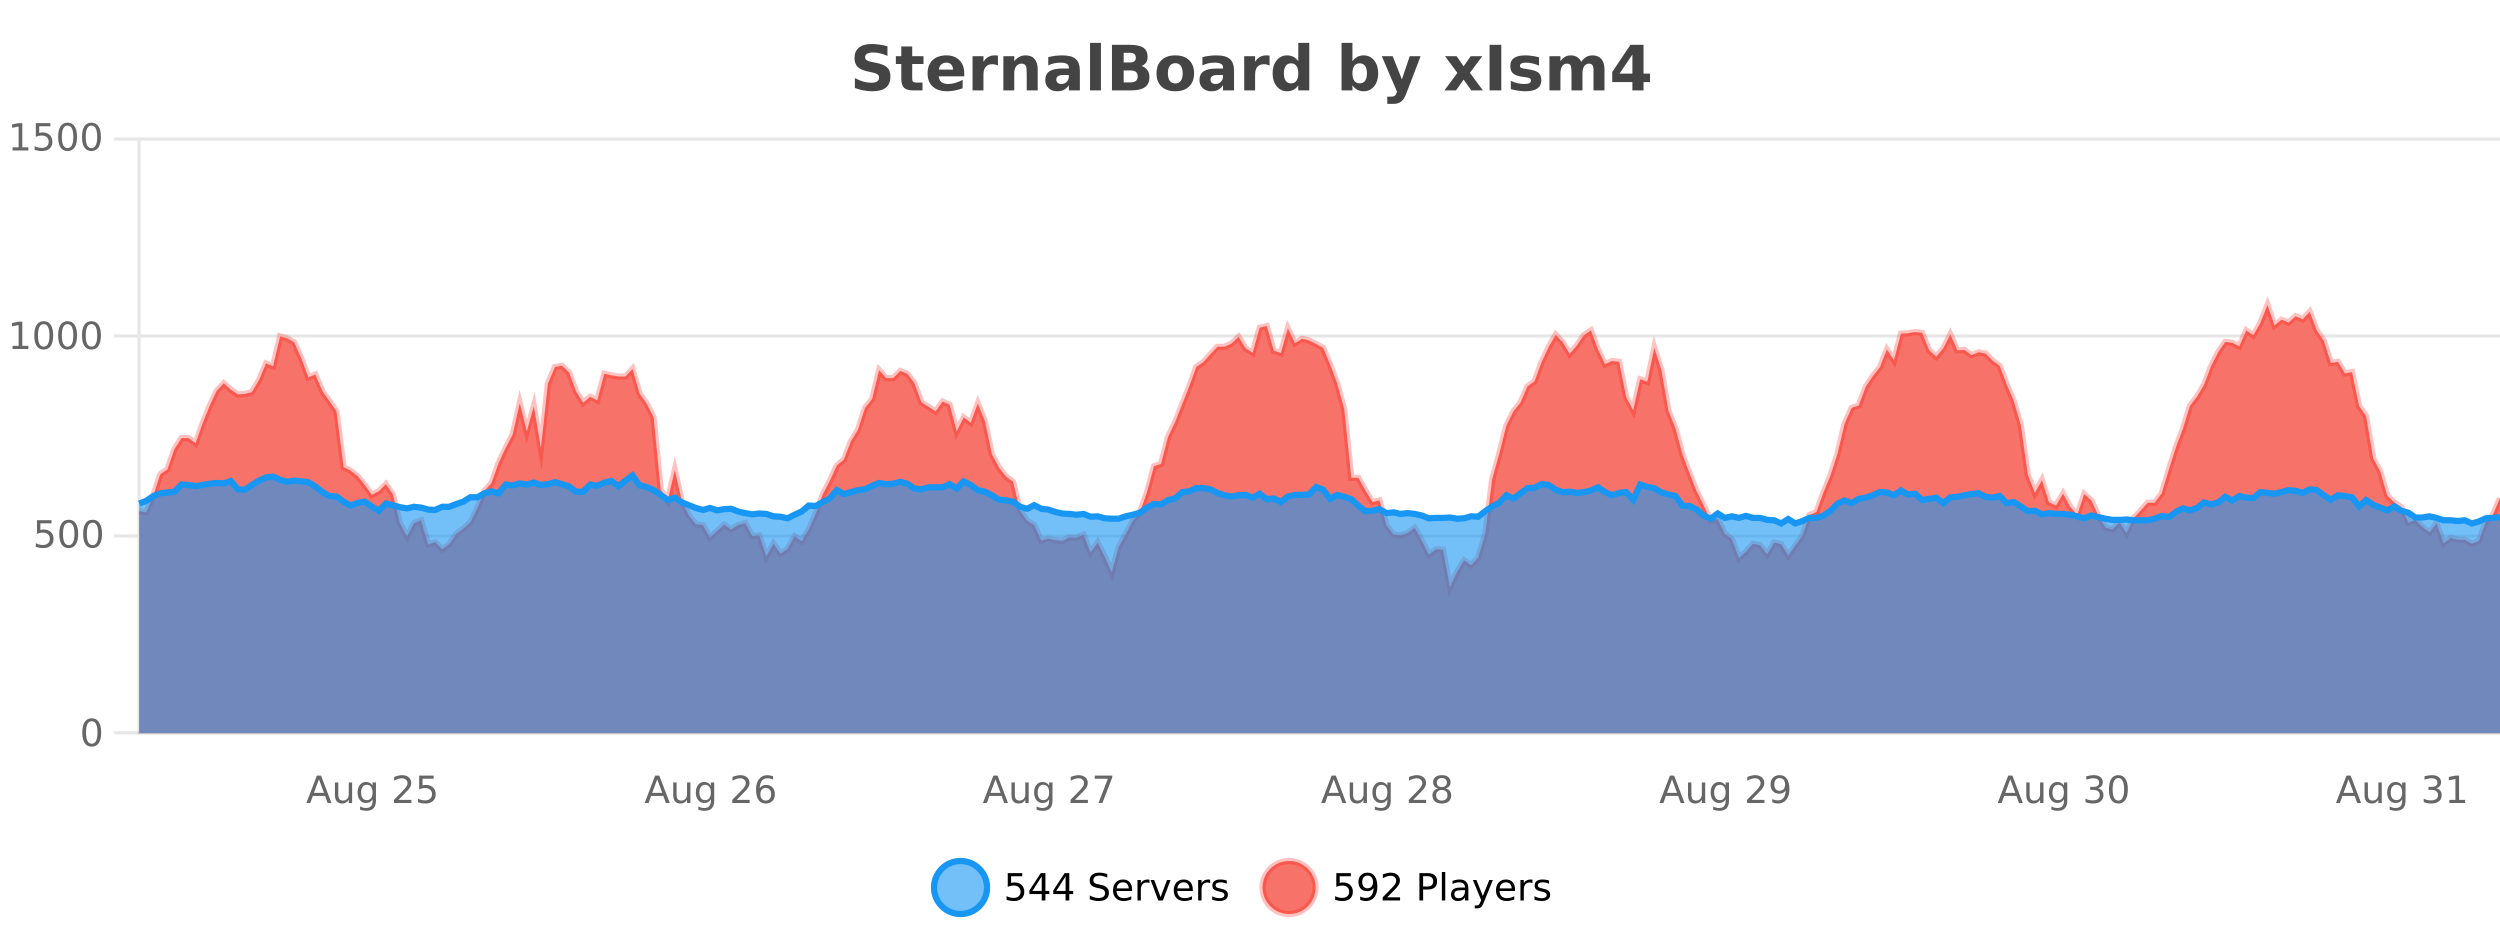 <?xml version="1.0" encoding="UTF-8"?>
<svg xmlns="http://www.w3.org/2000/svg" xmlns:xlink="http://www.w3.org/1999/xlink" width="800pt" height="300pt" viewBox="0 0 800 300" version="1.1">
<defs>
<clipPath id="clip1">
  <path d="M 270 263 L 345 263 L 345 300 L 270 300 Z M 270 263 "/>
</clipPath>
<clipPath id="clip2">
  <path d="M 375 263 L 450 263 L 450 300 L 375 300 Z M 375 263 "/>
</clipPath>
<clipPath id="clip3">
  <path d="M 44.539 97 L 800 97 L 800 234.602 L 44.539 234.602 Z M 44.539 97 "/>
</clipPath>
<clipPath id="clip4">
  <path d="M 43.539 69 L 800 69 L 800 217 L 43.539 217 Z M 43.539 69 "/>
</clipPath>
<clipPath id="clip5">
  <path d="M 44.539 152 L 800 152 L 800 234.602 L 44.539 234.602 Z M 44.539 152 "/>
</clipPath>
<clipPath id="clip6">
  <path d="M 43.539 123 L 800 123 L 800 196 L 43.539 196 Z M 43.539 123 "/>
</clipPath>
</defs>
<g id="surface850821">
<rect x="0" y="0" width="800" height="300" style="fill:rgb(100%,100%,100%);fill-opacity:1;stroke:none;"/>
<path style="fill:none;stroke-width:1;stroke-linecap:butt;stroke-linejoin:miter;stroke:rgb(0%,0%,0%);stroke-opacity:0.098;stroke-miterlimit:10;" d="M 45 234.5 L 800 234.5 "/>
<path style="fill:none;stroke-width:1;stroke-linecap:butt;stroke-linejoin:miter;stroke:rgb(0%,0%,0%);stroke-opacity:0.098;stroke-miterlimit:10;" d="M 36.539 234.5 L 44 234.5 "/>
<path style="fill:none;stroke-width:1;stroke-linecap:butt;stroke-linejoin:miter;stroke:rgb(0%,0%,0%);stroke-opacity:0.098;stroke-miterlimit:10;" d="M 45 171.5 L 800 171.5 "/>
<path style="fill:none;stroke-width:1;stroke-linecap:butt;stroke-linejoin:miter;stroke:rgb(0%,0%,0%);stroke-opacity:0.098;stroke-miterlimit:10;" d="M 36.539 171.5 L 44 171.5 "/>
<path style="fill:none;stroke-width:1;stroke-linecap:butt;stroke-linejoin:miter;stroke:rgb(0%,0%,0%);stroke-opacity:0.098;stroke-miterlimit:10;" d="M 45 107.5 L 800 107.5 "/>
<path style="fill:none;stroke-width:1;stroke-linecap:butt;stroke-linejoin:miter;stroke:rgb(0%,0%,0%);stroke-opacity:0.098;stroke-miterlimit:10;" d="M 36.539 107.5 L 44 107.5 "/>
<path style="fill:none;stroke-width:1;stroke-linecap:butt;stroke-linejoin:miter;stroke:rgb(0%,0%,0%);stroke-opacity:0.098;stroke-miterlimit:10;" d="M 45 44.5 L 800 44.5 "/>
<path style="fill:none;stroke-width:1;stroke-linecap:butt;stroke-linejoin:miter;stroke:rgb(0%,0%,0%);stroke-opacity:0.098;stroke-miterlimit:10;" d="M 36.539 44.5 L 44 44.5 "/>
<path style=" stroke:none;fill-rule:nonzero;fill:rgb(9.02%,58.824%,95.294%);fill-opacity:0.6;" d="M 315.852 284 C 315.852 288.688 312.055 292.484 307.367 292.484 C 302.684 292.484 298.883 288.688 298.883 284 C 298.883 279.312 302.684 275.516 307.367 275.516 C 312.055 275.516 315.852 279.312 315.852 284 Z M 315.852 284 "/>
<g clip-path="url(#clip1)" clip-rule="nonzero">
<path style="fill:none;stroke-width:2;stroke-linecap:butt;stroke-linejoin:miter;stroke:rgb(9.02%,58.824%,95.294%);stroke-opacity:1;stroke-miterlimit:10;" d="M 315.852 284 C 315.852 288.688 312.055 292.484 307.367 292.484 C 302.684 292.484 298.883 288.688 298.883 284 C 298.883 279.312 302.684 275.516 307.367 275.516 C 312.055 275.516 315.852 279.312 315.852 284 Z M 315.852 284 "/>
</g>
<path style=" stroke:none;fill-rule:nonzero;fill:rgb(0%,0%,0%);fill-opacity:1;" d="M 322.477 279.406 L 327.117 279.406 L 327.117 280.406 L 323.555 280.406 L 323.555 282.547 C 323.73 282.484 323.902 282.445 324.07 282.422 C 324.246 282.391 324.418 282.375 324.586 282.375 C 325.562 282.375 326.34 282.648 326.914 283.188 C 327.484 283.719 327.773 284.438 327.773 285.344 C 327.773 286.293 327.477 287.027 326.883 287.547 C 326.297 288.07 325.477 288.328 324.414 288.328 C 324.039 288.328 323.656 288.297 323.273 288.234 C 322.898 288.172 322.508 288.078 322.102 287.953 L 322.102 286.766 C 322.453 286.953 322.82 287.094 323.195 287.188 C 323.57 287.281 323.965 287.328 324.383 287.328 C 325.059 287.328 325.594 287.152 325.992 286.797 C 326.387 286.445 326.586 285.961 326.586 285.344 C 326.586 284.742 326.387 284.262 325.992 283.906 C 325.594 283.555 325.059 283.375 324.383 283.375 C 324.07 283.375 323.75 283.414 323.43 283.484 C 323.117 283.547 322.797 283.652 322.477 283.797 Z M 333.348 280.438 L 330.363 285.109 L 333.348 285.109 Z M 333.035 279.406 L 334.535 279.406 L 334.535 285.109 L 335.785 285.109 L 335.785 286.094 L 334.535 286.094 L 334.535 288.156 L 333.348 288.156 L 333.348 286.094 L 329.41 286.094 L 329.41 284.953 Z M 340.984 280.438 L 338 285.109 L 340.984 285.109 Z M 340.672 279.406 L 342.172 279.406 L 342.172 285.109 L 343.422 285.109 L 343.422 286.094 L 342.172 286.094 L 342.172 288.156 L 340.984 288.156 L 340.984 286.094 L 337.047 286.094 L 337.047 284.953 Z M 354.32 279.688 L 354.32 280.844 C 353.871 280.637 353.445 280.48 353.039 280.375 C 352.641 280.262 352.262 280.203 351.898 280.203 C 351.25 280.203 350.75 280.328 350.398 280.578 C 350.055 280.828 349.883 281.188 349.883 281.656 C 349.883 282.043 349.996 282.336 350.227 282.531 C 350.453 282.73 350.898 282.887 351.555 283 L 352.258 283.156 C 353.141 283.324 353.793 283.621 354.211 284.047 C 354.637 284.465 354.852 285.027 354.852 285.734 C 354.852 286.59 354.562 287.234 353.992 287.672 C 353.43 288.109 352.594 288.328 351.492 288.328 C 351.086 288.328 350.648 288.281 350.18 288.188 C 349.711 288.094 349.227 287.953 348.727 287.766 L 348.727 286.547 C 349.203 286.82 349.672 287.023 350.133 287.156 C 350.602 287.293 351.055 287.359 351.492 287.359 C 352.168 287.359 352.688 287.23 353.055 286.969 C 353.43 286.699 353.617 286.32 353.617 285.828 C 353.617 285.402 353.48 285.07 353.211 284.828 C 352.949 284.578 352.516 284.398 351.914 284.281 L 351.195 284.141 C 350.309 283.965 349.668 283.688 349.273 283.312 C 348.887 282.938 348.695 282.418 348.695 281.75 C 348.695 280.969 348.965 280.359 349.508 279.922 C 350.047 279.477 350.797 279.25 351.758 279.25 C 352.172 279.25 352.59 279.289 353.008 279.359 C 353.434 279.434 353.871 279.543 354.32 279.688 Z M 362.266 284.609 L 362.266 285.125 L 357.297 285.125 C 357.348 285.875 357.57 286.445 357.969 286.828 C 358.375 287.215 358.93 287.406 359.641 287.406 C 360.055 287.406 360.457 287.359 360.844 287.266 C 361.238 287.164 361.629 287.008 362.016 286.797 L 362.016 287.828 C 361.617 287.984 361.219 288.105 360.812 288.188 C 360.406 288.281 359.992 288.328 359.578 288.328 C 358.535 288.328 357.707 288.027 357.094 287.422 C 356.477 286.809 356.172 285.98 356.172 284.938 C 356.172 283.867 356.461 283.016 357.047 282.391 C 357.629 281.758 358.41 281.438 359.391 281.438 C 360.273 281.438 360.973 281.727 361.484 282.297 C 362.004 282.859 362.266 283.633 362.266 284.609 Z M 361.188 284.281 C 361.176 283.699 361.008 283.23 360.688 282.875 C 360.363 282.523 359.938 282.344 359.406 282.344 C 358.801 282.344 358.316 282.516 357.953 282.859 C 357.598 283.203 357.395 283.684 357.344 284.297 Z M 367.836 282.594 C 367.711 282.531 367.574 282.484 367.43 282.453 C 367.293 282.414 367.137 282.391 366.961 282.391 C 366.355 282.391 365.887 282.59 365.555 282.984 C 365.23 283.383 365.07 283.953 365.07 284.703 L 365.07 288.156 L 363.992 288.156 L 363.992 281.594 L 365.07 281.594 L 365.07 282.609 C 365.297 282.215 365.594 281.922 365.961 281.734 C 366.324 281.539 366.766 281.438 367.289 281.438 C 367.359 281.438 367.438 281.445 367.523 281.453 C 367.617 281.465 367.715 281.48 367.82 281.5 Z M 368.195 281.594 L 369.336 281.594 L 371.383 287.094 L 373.445 281.594 L 374.586 281.594 L 372.117 288.156 L 370.648 288.156 Z M 381.688 284.609 L 381.688 285.125 L 376.719 285.125 C 376.77 285.875 376.992 286.445 377.391 286.828 C 377.797 287.215 378.352 287.406 379.062 287.406 C 379.477 287.406 379.879 287.359 380.266 287.266 C 380.66 287.164 381.051 287.008 381.438 286.797 L 381.438 287.828 C 381.039 287.984 380.641 288.105 380.234 288.188 C 379.828 288.281 379.414 288.328 379 288.328 C 377.957 288.328 377.129 288.027 376.516 287.422 C 375.898 286.809 375.594 285.98 375.594 284.938 C 375.594 283.867 375.883 283.016 376.469 282.391 C 377.051 281.758 377.832 281.438 378.812 281.438 C 379.695 281.438 380.395 281.727 380.906 282.297 C 381.426 282.859 381.688 283.633 381.688 284.609 Z M 380.609 284.281 C 380.598 283.699 380.43 283.23 380.109 282.875 C 379.785 282.523 379.359 282.344 378.828 282.344 C 378.223 282.344 377.738 282.516 377.375 282.859 C 377.02 283.203 376.816 283.684 376.766 284.297 Z M 387.258 282.594 C 387.133 282.531 386.996 282.484 386.852 282.453 C 386.715 282.414 386.559 282.391 386.383 282.391 C 385.777 282.391 385.309 282.59 384.977 282.984 C 384.652 283.383 384.492 283.953 384.492 284.703 L 384.492 288.156 L 383.414 288.156 L 383.414 281.594 L 384.492 281.594 L 384.492 282.609 C 384.719 282.215 385.016 281.922 385.383 281.734 C 385.746 281.539 386.188 281.438 386.711 281.438 C 386.781 281.438 386.859 281.445 386.945 281.453 C 387.039 281.465 387.137 281.48 387.242 281.5 Z M 392.562 281.781 L 392.562 282.812 C 392.258 282.656 391.941 282.543 391.609 282.469 C 391.285 282.387 390.945 282.344 390.594 282.344 C 390.062 282.344 389.66 282.43 389.391 282.594 C 389.117 282.75 388.984 282.996 388.984 283.328 C 388.984 283.578 389.078 283.777 389.266 283.922 C 389.461 284.059 389.852 284.188 390.438 284.312 L 390.797 284.406 C 391.566 284.562 392.113 284.793 392.438 285.094 C 392.758 285.398 392.922 285.812 392.922 286.344 C 392.922 286.961 392.676 287.445 392.188 287.797 C 391.707 288.152 391.047 288.328 390.203 288.328 C 389.848 288.328 389.477 288.289 389.094 288.219 C 388.719 288.156 388.32 288.059 387.906 287.922 L 387.906 286.797 C 388.301 287.008 388.691 287.164 389.078 287.266 C 389.461 287.371 389.848 287.422 390.234 287.422 C 390.734 287.422 391.117 287.34 391.391 287.172 C 391.672 286.996 391.812 286.746 391.812 286.422 C 391.812 286.133 391.711 285.906 391.516 285.75 C 391.316 285.594 390.883 285.445 390.219 285.297 L 389.844 285.219 C 389.176 285.074 388.691 284.855 388.391 284.562 C 388.098 284.273 387.953 283.875 387.953 283.375 C 387.953 282.75 388.172 282.273 388.609 281.938 C 389.047 281.605 389.664 281.438 390.469 281.438 C 390.863 281.438 391.238 281.469 391.594 281.531 C 391.945 281.586 392.27 281.668 392.562 281.781 Z M 317.367 277.016 "/>
<path style=" stroke:none;fill-rule:nonzero;fill:rgb(96.863%,44.706%,40.784%);fill-opacity:1;" d="M 420.988 284 C 420.988 288.688 417.191 292.484 412.504 292.484 C 407.82 292.484 404.02 288.688 404.02 284 C 404.02 279.312 407.82 275.516 412.504 275.516 C 417.191 275.516 420.988 279.312 420.988 284 Z M 420.988 284 "/>
<g clip-path="url(#clip2)" clip-rule="nonzero">
<path style="fill:none;stroke-width:2;stroke-linecap:butt;stroke-linejoin:miter;stroke:rgb(100%,4.706%,0%);stroke-opacity:0.247;stroke-miterlimit:10;" d="M 420.988 284 C 420.988 288.688 417.191 292.484 412.504 292.484 C 407.82 292.484 404.02 288.688 404.02 284 C 404.02 279.312 407.82 275.516 412.504 275.516 C 417.191 275.516 420.988 279.312 420.988 284 Z M 420.988 284 "/>
</g>
<path style=" stroke:none;fill-rule:nonzero;fill:rgb(0%,0%,0%);fill-opacity:1;" d="M 427.617 279.406 L 432.258 279.406 L 432.258 280.406 L 428.695 280.406 L 428.695 282.547 C 428.871 282.484 429.043 282.445 429.211 282.422 C 429.387 282.391 429.559 282.375 429.727 282.375 C 430.703 282.375 431.48 282.648 432.055 283.188 C 432.625 283.719 432.914 284.438 432.914 285.344 C 432.914 286.293 432.617 287.027 432.023 287.547 C 431.438 288.07 430.617 288.328 429.555 288.328 C 429.18 288.328 428.797 288.297 428.414 288.234 C 428.039 288.172 427.648 288.078 427.242 287.953 L 427.242 286.766 C 427.594 286.953 427.961 287.094 428.336 287.188 C 428.711 287.281 429.105 287.328 429.523 287.328 C 430.199 287.328 430.734 287.152 431.133 286.797 C 431.527 286.445 431.727 285.961 431.727 285.344 C 431.727 284.742 431.527 284.262 431.133 283.906 C 430.734 283.555 430.199 283.375 429.523 283.375 C 429.211 283.375 428.891 283.414 428.57 283.484 C 428.258 283.547 427.938 283.652 427.617 283.797 Z M 435.266 287.969 L 435.266 286.891 C 435.566 287.039 435.867 287.148 436.172 287.219 C 436.473 287.293 436.773 287.328 437.078 287.328 C 437.859 287.328 438.453 287.07 438.859 286.547 C 439.273 286.016 439.508 285.215 439.562 284.141 C 439.344 284.484 439.055 284.746 438.703 284.922 C 438.359 285.102 437.973 285.188 437.547 285.188 C 436.672 285.188 435.977 284.93 435.469 284.406 C 434.957 283.875 434.703 283.148 434.703 282.219 C 434.703 281.324 434.969 280.605 435.5 280.062 C 436.031 279.523 436.738 279.25 437.625 279.25 C 438.633 279.25 439.406 279.641 439.938 280.422 C 440.477 281.195 440.75 282.32 440.75 283.797 C 440.75 285.172 440.422 286.273 439.766 287.094 C 439.109 287.918 438.227 288.328 437.125 288.328 C 436.82 288.328 436.52 288.297 436.219 288.234 C 435.914 288.18 435.598 288.094 435.266 287.969 Z M 437.625 284.266 C 438.156 284.266 438.578 284.086 438.891 283.719 C 439.203 283.355 439.359 282.855 439.359 282.219 C 439.359 281.594 439.203 281.102 438.891 280.734 C 438.578 280.371 438.156 280.188 437.625 280.188 C 437.094 280.188 436.672 280.371 436.359 280.734 C 436.055 281.102 435.906 281.594 435.906 282.219 C 435.906 282.855 436.055 283.355 436.359 283.719 C 436.672 284.086 437.094 284.266 437.625 284.266 Z M 443.883 287.156 L 448.023 287.156 L 448.023 288.156 L 442.461 288.156 L 442.461 287.156 C 442.906 286.699 443.516 286.078 444.289 285.297 C 445.07 284.508 445.559 283.996 445.758 283.766 C 446.141 283.352 446.406 282.996 446.555 282.703 C 446.711 282.402 446.789 282.109 446.789 281.828 C 446.789 281.359 446.621 280.98 446.289 280.688 C 445.965 280.398 445.543 280.25 445.023 280.25 C 444.648 280.25 444.25 280.312 443.836 280.438 C 443.43 280.562 442.992 280.762 442.523 281.031 L 442.523 279.828 C 443 279.641 443.445 279.5 443.852 279.406 C 444.266 279.305 444.648 279.25 444.992 279.25 C 445.898 279.25 446.621 279.48 447.164 279.938 C 447.703 280.387 447.977 280.992 447.977 281.75 C 447.977 282.105 447.906 282.445 447.773 282.766 C 447.637 283.09 447.391 283.469 447.039 283.906 C 446.934 284.023 446.621 284.352 446.102 284.891 C 445.578 285.434 444.84 286.188 443.883 287.156 Z M 455.398 280.375 L 455.398 283.672 L 456.883 283.672 C 457.434 283.672 457.859 283.531 458.164 283.25 C 458.465 282.961 458.617 282.547 458.617 282.016 C 458.617 281.496 458.465 281.094 458.164 280.812 C 457.859 280.523 457.434 280.375 456.883 280.375 Z M 454.211 279.406 L 456.883 279.406 C 457.871 279.406 458.617 279.633 459.117 280.078 C 459.617 280.516 459.867 281.164 459.867 282.016 C 459.867 282.883 459.617 283.539 459.117 283.984 C 458.617 284.422 457.871 284.641 456.883 284.641 L 455.398 284.641 L 455.398 288.156 L 454.211 288.156 Z M 461.398 279.031 L 462.477 279.031 L 462.477 288.156 L 461.398 288.156 Z M 467.719 284.859 C 466.852 284.859 466.25 284.961 465.906 285.156 C 465.57 285.355 465.406 285.695 465.406 286.172 C 465.406 286.559 465.531 286.867 465.781 287.094 C 466.039 287.312 466.383 287.422 466.812 287.422 C 467.414 287.422 467.895 287.215 468.25 286.797 C 468.613 286.371 468.797 285.805 468.797 285.094 L 468.797 284.859 Z M 469.875 284.406 L 469.875 288.156 L 468.797 288.156 L 468.797 287.156 C 468.547 287.555 468.238 287.852 467.875 288.047 C 467.508 288.234 467.062 288.328 466.531 288.328 C 465.852 288.328 465.316 288.141 464.922 287.766 C 464.523 287.383 464.328 286.875 464.328 286.25 C 464.328 285.512 464.57 284.953 465.062 284.578 C 465.562 284.203 466.301 284.016 467.281 284.016 L 468.797 284.016 L 468.797 283.906 C 468.797 283.406 468.629 283.023 468.297 282.75 C 467.973 282.48 467.52 282.344 466.938 282.344 C 466.562 282.344 466.191 282.391 465.828 282.484 C 465.473 282.578 465.133 282.715 464.812 282.891 L 464.812 281.891 C 465.207 281.734 465.586 281.621 465.953 281.547 C 466.328 281.477 466.691 281.438 467.047 281.438 C 467.992 281.438 468.703 281.684 469.172 282.172 C 469.641 282.664 469.875 283.406 469.875 284.406 Z M 474.82 288.766 C 474.516 289.547 474.219 290.055 473.93 290.297 C 473.637 290.535 473.25 290.656 472.773 290.656 L 471.914 290.656 L 471.914 289.75 L 472.539 289.75 C 472.84 289.75 473.07 289.676 473.227 289.531 C 473.391 289.395 473.574 289.066 473.773 288.547 L 473.977 288.047 L 471.32 281.594 L 472.461 281.594 L 474.508 286.719 L 476.57 281.594 L 477.711 281.594 Z M 484.812 284.609 L 484.812 285.125 L 479.844 285.125 C 479.895 285.875 480.117 286.445 480.516 286.828 C 480.922 287.215 481.477 287.406 482.188 287.406 C 482.602 287.406 483.004 287.359 483.391 287.266 C 483.785 287.164 484.176 287.008 484.562 286.797 L 484.562 287.828 C 484.164 287.984 483.766 288.105 483.359 288.188 C 482.953 288.281 482.539 288.328 482.125 288.328 C 481.082 288.328 480.254 288.027 479.641 287.422 C 479.023 286.809 478.719 285.98 478.719 284.938 C 478.719 283.867 479.008 283.016 479.594 282.391 C 480.176 281.758 480.957 281.438 481.938 281.438 C 482.82 281.438 483.52 281.727 484.031 282.297 C 484.551 282.859 484.812 283.633 484.812 284.609 Z M 483.734 284.281 C 483.723 283.699 483.555 283.23 483.234 282.875 C 482.91 282.523 482.484 282.344 481.953 282.344 C 481.348 282.344 480.863 282.516 480.5 282.859 C 480.145 283.203 479.941 283.684 479.891 284.297 Z M 490.383 282.594 C 490.258 282.531 490.121 282.484 489.977 282.453 C 489.84 282.414 489.684 282.391 489.508 282.391 C 488.902 282.391 488.434 282.59 488.102 282.984 C 487.777 283.383 487.617 283.953 487.617 284.703 L 487.617 288.156 L 486.539 288.156 L 486.539 281.594 L 487.617 281.594 L 487.617 282.609 C 487.844 282.215 488.141 281.922 488.508 281.734 C 488.871 281.539 489.312 281.438 489.836 281.438 C 489.906 281.438 489.984 281.445 490.07 281.453 C 490.164 281.465 490.262 281.48 490.367 281.5 Z M 495.691 281.781 L 495.691 282.812 C 495.387 282.656 495.07 282.543 494.738 282.469 C 494.414 282.387 494.074 282.344 493.723 282.344 C 493.191 282.344 492.789 282.43 492.52 282.594 C 492.246 282.75 492.113 282.996 492.113 283.328 C 492.113 283.578 492.207 283.777 492.395 283.922 C 492.59 284.059 492.98 284.188 493.566 284.312 L 493.926 284.406 C 494.695 284.562 495.242 284.793 495.566 285.094 C 495.887 285.398 496.051 285.812 496.051 286.344 C 496.051 286.961 495.805 287.445 495.316 287.797 C 494.836 288.152 494.176 288.328 493.332 288.328 C 492.977 288.328 492.605 288.289 492.223 288.219 C 491.848 288.156 491.449 288.059 491.035 287.922 L 491.035 286.797 C 491.43 287.008 491.82 287.164 492.207 287.266 C 492.59 287.371 492.977 287.422 493.363 287.422 C 493.863 287.422 494.246 287.34 494.52 287.172 C 494.801 286.996 494.941 286.746 494.941 286.422 C 494.941 286.133 494.84 285.906 494.645 285.75 C 494.445 285.594 494.012 285.445 493.348 285.297 L 492.973 285.219 C 492.305 285.074 491.82 284.855 491.52 284.562 C 491.227 284.273 491.082 283.875 491.082 283.375 C 491.082 282.75 491.301 282.273 491.738 281.938 C 492.176 281.605 492.793 281.438 493.598 281.438 C 493.992 281.438 494.367 281.469 494.723 281.531 C 495.074 281.586 495.398 281.668 495.691 281.781 Z M 422.504 277.016 "/>
<path style=" stroke:none;fill-rule:nonzero;fill:rgb(26.667%,26.667%,26.667%);fill-opacity:1;" d="M 283.984 14.797 L 283.984 17.891 C 283.18 17.527 282.398 17.258 281.641 17.078 C 280.879 16.891 280.16 16.797 279.484 16.797 C 278.586 16.797 277.922 16.922 277.484 17.172 C 277.055 17.422 276.844 17.809 276.844 18.328 C 276.844 18.715 276.988 19.016 277.281 19.234 C 277.57 19.453 278.098 19.641 278.859 19.797 L 280.453 20.125 C 282.078 20.449 283.227 20.945 283.906 21.609 C 284.594 22.277 284.938 23.219 284.938 24.438 C 284.938 26.043 284.457 27.242 283.5 28.031 C 282.551 28.812 281.098 29.203 279.141 29.203 C 278.211 29.203 277.281 29.113 276.344 28.938 C 275.414 28.762 274.488 28.5 273.562 28.156 L 273.562 24.984 C 274.488 25.484 275.383 25.859 276.25 26.109 C 277.125 26.359 277.969 26.484 278.781 26.484 C 279.602 26.484 280.227 26.352 280.656 26.078 C 281.094 25.797 281.312 25.402 281.312 24.891 C 281.312 24.445 281.16 24.094 280.859 23.844 C 280.566 23.594 279.977 23.371 279.094 23.172 L 277.641 22.859 C 276.18 22.547 275.113 22.055 274.438 21.375 C 273.77 20.688 273.438 19.762 273.438 18.594 C 273.438 17.148 273.906 16.031 274.844 15.25 C 275.781 14.469 277.129 14.078 278.891 14.078 C 279.691 14.078 280.516 14.141 281.359 14.266 C 282.203 14.383 283.078 14.559 283.984 14.797 Z M 291.906 14.875 L 291.906 17.984 L 295.516 17.984 L 295.516 20.484 L 291.906 20.484 L 291.906 25.125 C 291.906 25.637 292.004 25.98 292.203 26.156 C 292.41 26.336 292.812 26.422 293.406 26.422 L 295.203 26.422 L 295.203 28.922 L 292.203 28.922 C 290.828 28.922 289.848 28.637 289.266 28.062 C 288.691 27.48 288.406 26.5 288.406 25.125 L 288.406 20.484 L 286.672 20.484 L 286.672 17.984 L 288.406 17.984 L 288.406 14.875 Z M 308.559 23.422 L 308.559 24.422 L 300.387 24.422 C 300.469 25.246 300.766 25.859 301.277 26.266 C 301.785 26.672 302.496 26.875 303.402 26.875 C 304.141 26.875 304.895 26.766 305.668 26.547 C 306.438 26.328 307.23 26 308.043 25.562 L 308.043 28.25 C 307.219 28.562 306.391 28.797 305.559 28.953 C 304.734 29.117 303.91 29.203 303.09 29.203 C 301.109 29.203 299.566 28.703 298.465 27.703 C 297.371 26.695 296.824 25.281 296.824 23.469 C 296.824 21.68 297.359 20.273 298.434 19.25 C 299.516 18.23 301 17.719 302.887 17.719 C 304.605 17.719 305.98 18.242 307.012 19.281 C 308.043 20.312 308.559 21.695 308.559 23.422 Z M 304.965 22.266 C 304.965 21.602 304.77 21.062 304.387 20.656 C 304 20.25 303.496 20.047 302.871 20.047 C 302.191 20.047 301.641 20.242 301.215 20.625 C 300.797 21 300.535 21.547 300.434 22.266 Z M 319.344 20.969 C 319.031 20.824 318.723 20.719 318.422 20.656 C 318.117 20.586 317.816 20.547 317.516 20.547 C 316.609 20.547 315.91 20.836 315.422 21.406 C 314.941 21.98 314.703 22.805 314.703 23.875 L 314.703 28.922 L 311.219 28.922 L 311.219 17.984 L 314.703 17.984 L 314.703 19.781 C 315.148 19.062 315.664 18.543 316.25 18.219 C 316.832 17.887 317.531 17.719 318.344 17.719 C 318.469 17.719 318.598 17.727 318.734 17.734 C 318.867 17.746 319.066 17.766 319.328 17.797 Z M 332.062 22.266 L 332.062 28.922 L 328.547 28.922 L 328.547 23.828 C 328.547 22.883 328.523 22.23 328.484 21.875 C 328.441 21.512 328.367 21.246 328.266 21.078 C 328.129 20.852 327.941 20.672 327.703 20.547 C 327.473 20.422 327.207 20.359 326.906 20.359 C 326.176 20.359 325.602 20.641 325.188 21.203 C 324.77 21.766 324.562 22.547 324.562 23.547 L 324.562 28.922 L 321.078 28.922 L 321.078 17.984 L 324.562 17.984 L 324.562 19.578 C 325.094 18.945 325.656 18.477 326.25 18.172 C 326.844 17.871 327.492 17.719 328.203 17.719 C 329.473 17.719 330.43 18.109 331.078 18.891 C 331.734 19.664 332.062 20.789 332.062 22.266 Z M 340.211 24 C 339.48 24 338.934 24.125 338.57 24.375 C 338.203 24.617 338.023 24.98 338.023 25.469 C 338.023 25.906 338.168 26.25 338.461 26.5 C 338.762 26.75 339.172 26.875 339.695 26.875 C 340.352 26.875 340.902 26.641 341.352 26.172 C 341.809 25.703 342.039 25.117 342.039 24.406 L 342.039 24 Z M 345.555 22.688 L 345.555 28.922 L 342.039 28.922 L 342.039 27.297 C 341.57 27.965 341.039 28.449 340.445 28.75 C 339.859 29.051 339.148 29.203 338.305 29.203 C 337.18 29.203 336.262 28.875 335.555 28.219 C 334.844 27.555 334.492 26.695 334.492 25.641 C 334.492 24.359 334.93 23.422 335.805 22.828 C 336.688 22.227 338.078 21.922 339.977 21.922 L 342.039 21.922 L 342.039 21.641 C 342.039 21.09 341.82 20.688 341.383 20.438 C 340.945 20.18 340.262 20.047 339.336 20.047 C 338.586 20.047 337.887 20.125 337.242 20.281 C 336.594 20.43 335.996 20.648 335.445 20.938 L 335.445 18.281 C 336.195 18.094 336.945 17.953 337.695 17.859 C 338.453 17.766 339.215 17.719 339.977 17.719 C 341.945 17.719 343.367 18.109 344.242 18.891 C 345.117 19.664 345.555 20.93 345.555 22.688 Z M 348.812 13.719 L 352.297 13.719 L 352.297 28.922 L 348.812 28.922 Z M 361.656 19.984 C 362.25 19.984 362.695 19.855 363 19.594 C 363.312 19.336 363.469 18.949 363.469 18.438 C 363.469 17.938 363.312 17.559 363 17.297 C 362.695 17.039 362.25 16.906 361.656 16.906 L 359.578 16.906 L 359.578 19.984 Z M 361.781 26.359 C 362.539 26.359 363.109 26.203 363.484 25.891 C 363.867 25.57 364.062 25.086 364.062 24.438 C 364.062 23.805 363.875 23.328 363.5 23.016 C 363.125 22.703 362.551 22.547 361.781 22.547 L 359.578 22.547 L 359.578 26.359 Z M 365.281 21.125 C 366.094 21.355 366.719 21.789 367.156 22.422 C 367.602 23.047 367.828 23.82 367.828 24.734 C 367.828 26.141 367.348 27.195 366.391 27.891 C 365.441 28.578 364 28.922 362.062 28.922 L 355.828 28.922 L 355.828 14.344 L 361.469 14.344 C 363.488 14.344 364.953 14.652 365.859 15.266 C 366.773 15.871 367.234 16.852 367.234 18.203 C 367.234 18.914 367.066 19.516 366.734 20.016 C 366.398 20.508 365.914 20.875 365.281 21.125 Z M 376.117 20.219 C 375.336 20.219 374.742 20.5 374.336 21.062 C 373.93 21.617 373.727 22.418 373.727 23.469 C 373.727 24.512 373.93 25.312 374.336 25.875 C 374.742 26.43 375.336 26.703 376.117 26.703 C 376.875 26.703 377.453 26.43 377.852 25.875 C 378.258 25.312 378.461 24.512 378.461 23.469 C 378.461 22.418 378.258 21.617 377.852 21.062 C 377.453 20.5 376.875 20.219 376.117 20.219 Z M 376.117 17.719 C 377.992 17.719 379.453 18.23 380.508 19.25 C 381.57 20.262 382.102 21.668 382.102 23.469 C 382.102 25.262 381.57 26.668 380.508 27.688 C 379.453 28.699 377.992 29.203 376.117 29.203 C 374.219 29.203 372.742 28.699 371.68 27.688 C 370.617 26.668 370.086 25.262 370.086 23.469 C 370.086 21.668 370.617 20.262 371.68 19.25 C 372.742 18.23 374.219 17.719 376.117 17.719 Z M 389.547 24 C 388.816 24 388.27 24.125 387.906 24.375 C 387.539 24.617 387.359 24.98 387.359 25.469 C 387.359 25.906 387.504 26.25 387.797 26.5 C 388.098 26.75 388.508 26.875 389.031 26.875 C 389.688 26.875 390.238 26.641 390.688 26.172 C 391.145 25.703 391.375 25.117 391.375 24.406 L 391.375 24 Z M 394.891 22.688 L 394.891 28.922 L 391.375 28.922 L 391.375 27.297 C 390.906 27.965 390.375 28.449 389.781 28.75 C 389.195 29.051 388.484 29.203 387.641 29.203 C 386.516 29.203 385.598 28.875 384.891 28.219 C 384.18 27.555 383.828 26.695 383.828 25.641 C 383.828 24.359 384.266 23.422 385.141 22.828 C 386.023 22.227 387.414 21.922 389.312 21.922 L 391.375 21.922 L 391.375 21.641 C 391.375 21.09 391.156 20.688 390.719 20.438 C 390.281 20.18 389.598 20.047 388.672 20.047 C 387.922 20.047 387.223 20.125 386.578 20.281 C 385.93 20.43 385.332 20.648 384.781 20.938 L 384.781 18.281 C 385.531 18.094 386.281 17.953 387.031 17.859 C 387.789 17.766 388.551 17.719 389.312 17.719 C 391.281 17.719 392.703 18.109 393.578 18.891 C 394.453 19.664 394.891 20.93 394.891 22.688 Z M 406.273 20.969 C 405.961 20.824 405.652 20.719 405.352 20.656 C 405.047 20.586 404.746 20.547 404.445 20.547 C 403.539 20.547 402.84 20.836 402.352 21.406 C 401.871 21.98 401.633 22.805 401.633 23.875 L 401.633 28.922 L 398.148 28.922 L 398.148 17.984 L 401.633 17.984 L 401.633 19.781 C 402.078 19.062 402.594 18.543 403.18 18.219 C 403.762 17.887 404.461 17.719 405.273 17.719 C 405.398 17.719 405.527 17.727 405.664 17.734 C 405.797 17.746 405.996 17.766 406.258 17.797 Z M 415.453 19.578 L 415.453 13.719 L 418.969 13.719 L 418.969 28.922 L 415.453 28.922 L 415.453 27.344 C 414.973 27.992 414.441 28.465 413.859 28.766 C 413.273 29.055 412.602 29.203 411.844 29.203 C 410.5 29.203 409.395 28.668 408.531 27.594 C 407.664 26.523 407.234 25.148 407.234 23.469 C 407.234 21.781 407.664 20.402 408.531 19.328 C 409.395 18.258 410.5 17.719 411.844 17.719 C 412.602 17.719 413.273 17.871 413.859 18.172 C 414.441 18.477 414.973 18.945 415.453 19.578 Z M 413.141 26.672 C 413.891 26.672 414.461 26.402 414.859 25.859 C 415.254 25.309 415.453 24.512 415.453 23.469 C 415.453 22.43 415.254 21.637 414.859 21.094 C 414.461 20.543 413.891 20.266 413.141 20.266 C 412.398 20.266 411.832 20.543 411.438 21.094 C 411.039 21.637 410.844 22.43 410.844 23.469 C 410.844 24.512 411.039 25.309 411.438 25.859 C 411.832 26.402 412.398 26.672 413.141 26.672 Z M 435.105 26.672 C 435.855 26.672 436.426 26.402 436.824 25.859 C 437.219 25.309 437.418 24.512 437.418 23.469 C 437.418 22.43 437.219 21.637 436.824 21.094 C 436.426 20.543 435.855 20.266 435.105 20.266 C 434.355 20.266 433.777 20.543 433.371 21.094 C 432.973 21.637 432.777 22.43 432.777 23.469 C 432.777 24.5 432.973 25.293 433.371 25.844 C 433.777 26.398 434.355 26.672 435.105 26.672 Z M 432.777 19.578 C 433.266 18.945 433.801 18.477 434.387 18.172 C 434.969 17.871 435.641 17.719 436.402 17.719 C 437.754 17.719 438.863 18.258 439.73 19.328 C 440.594 20.402 441.027 21.781 441.027 23.469 C 441.027 25.148 440.594 26.523 439.73 27.594 C 438.863 28.668 437.754 29.203 436.402 29.203 C 435.641 29.203 434.969 29.051 434.387 28.75 C 433.801 28.449 433.266 27.98 432.777 27.344 L 432.777 28.922 L 429.293 28.922 L 429.293 13.719 L 432.777 13.719 Z M 442.172 17.984 L 445.656 17.984 L 448.609 25.406 L 451.109 17.984 L 454.594 17.984 L 450 29.953 C 449.539 31.172 449 32.02 448.375 32.5 C 447.758 32.988 446.953 33.234 445.953 33.234 L 443.922 33.234 L 443.922 30.938 L 445.016 30.938 C 445.609 30.938 446.039 30.844 446.312 30.656 C 446.582 30.469 446.789 30.129 446.938 29.641 L 447.047 29.344 Z M 466.359 23.328 L 462.422 17.984 L 466.125 17.984 L 468.359 21.219 L 470.625 17.984 L 474.328 17.984 L 470.375 23.312 L 474.516 28.922 L 470.812 28.922 L 468.359 25.469 L 465.922 28.922 L 462.219 28.922 Z M 476.664 14.344 L 480.414 14.344 L 480.414 28.922 L 476.664 28.922 Z M 492.484 18.328 L 492.484 20.984 C 491.742 20.672 491.023 20.438 490.328 20.281 C 489.629 20.125 488.969 20.047 488.344 20.047 C 487.688 20.047 487.195 20.133 486.875 20.297 C 486.551 20.465 486.391 20.719 486.391 21.062 C 486.391 21.344 486.508 21.559 486.75 21.703 C 487 21.852 487.438 21.961 488.062 22.031 L 488.688 22.125 C 490.477 22.355 491.68 22.73 492.297 23.25 C 492.91 23.773 493.219 24.59 493.219 25.703 C 493.219 26.871 492.785 27.746 491.922 28.328 C 491.066 28.914 489.789 29.203 488.094 29.203 C 487.363 29.203 486.613 29.145 485.844 29.031 C 485.07 28.918 484.281 28.746 483.469 28.516 L 483.469 25.859 C 484.164 26.203 484.879 26.461 485.609 26.625 C 486.336 26.793 487.082 26.875 487.844 26.875 C 488.531 26.875 489.047 26.781 489.391 26.594 C 489.734 26.406 489.906 26.125 489.906 25.75 C 489.906 25.438 489.785 25.211 489.547 25.062 C 489.305 24.906 488.832 24.789 488.125 24.703 L 487.516 24.625 C 485.953 24.43 484.859 24.07 484.234 23.547 C 483.609 23.016 483.297 22.215 483.297 21.141 C 483.297 19.984 483.691 19.125 484.484 18.562 C 485.285 18 486.504 17.719 488.141 17.719 C 488.785 17.719 489.461 17.773 490.172 17.875 C 490.879 17.969 491.648 18.121 492.484 18.328 Z M 505.98 19.797 C 506.426 19.121 506.953 18.605 507.559 18.25 C 508.172 17.898 508.844 17.719 509.574 17.719 C 510.824 17.719 511.777 18.109 512.434 18.891 C 513.098 19.664 513.434 20.789 513.434 22.266 L 513.434 28.922 L 509.918 28.922 L 509.918 23.219 C 509.918 23.137 509.918 23.047 509.918 22.953 C 509.926 22.859 509.934 22.73 509.934 22.562 C 509.934 21.793 509.816 21.234 509.59 20.891 C 509.359 20.539 508.988 20.359 508.48 20.359 C 507.824 20.359 507.312 20.637 506.949 21.188 C 506.582 21.73 506.395 22.516 506.387 23.547 L 506.387 28.922 L 502.871 28.922 L 502.871 23.219 C 502.871 22.012 502.766 21.234 502.559 20.891 C 502.348 20.539 501.98 20.359 501.449 20.359 C 500.77 20.359 500.25 20.637 499.887 21.188 C 499.52 21.73 499.34 22.516 499.34 23.547 L 499.34 28.922 L 495.824 28.922 L 495.824 17.984 L 499.34 17.984 L 499.34 19.578 C 499.777 18.965 500.27 18.5 500.824 18.188 C 501.375 17.875 501.988 17.719 502.668 17.719 C 503.418 17.719 504.082 17.902 504.668 18.266 C 505.25 18.633 505.688 19.141 505.98 19.797 Z M 522.367 17.438 L 518.258 23.547 L 522.367 23.547 Z M 521.742 14.344 L 525.93 14.344 L 525.93 23.547 L 528.008 23.547 L 528.008 26.266 L 525.93 26.266 L 525.93 28.922 L 522.367 28.922 L 522.367 26.266 L 515.914 26.266 L 515.914 23.047 Z M 272 10.359 "/>
<path style="fill:none;stroke-width:1;stroke-linecap:butt;stroke-linejoin:miter;stroke:rgb(0%,0%,0%);stroke-opacity:0.098;stroke-miterlimit:10;" d="M 44 234.5 L 801 234.5 "/>
<path style=" stroke:none;fill-rule:nonzero;fill:rgb(40%,40%,40%);fill-opacity:1;" d="M 102.066 249.375 L 100.457 253.719 L 103.676 253.719 Z M 101.395 248.203 L 102.738 248.203 L 106.066 256.953 L 104.832 256.953 L 104.035 254.703 L 100.098 254.703 L 99.301 256.953 L 98.051 256.953 Z M 107.18 254.359 L 107.18 250.391 L 108.258 250.391 L 108.258 254.328 C 108.258 254.945 108.375 255.406 108.617 255.719 C 108.867 256.031 109.23 256.188 109.711 256.188 C 110.293 256.188 110.75 256.008 111.086 255.641 C 111.43 255.266 111.602 254.758 111.602 254.109 L 111.602 250.391 L 112.68 250.391 L 112.68 256.953 L 111.602 256.953 L 111.602 255.938 C 111.34 256.344 111.039 256.648 110.695 256.844 C 110.352 257.031 109.949 257.125 109.492 257.125 C 108.73 257.125 108.152 256.891 107.758 256.422 C 107.371 255.953 107.18 255.266 107.18 254.359 Z M 109.898 250.234 Z M 119.227 253.594 C 119.227 252.812 119.062 252.211 118.742 251.781 C 118.418 251.355 117.965 251.141 117.383 251.141 C 116.809 251.141 116.359 251.355 116.039 251.781 C 115.715 252.211 115.555 252.812 115.555 253.594 C 115.555 254.375 115.715 254.98 116.039 255.406 C 116.359 255.836 116.809 256.047 117.383 256.047 C 117.965 256.047 118.418 255.836 118.742 255.406 C 119.062 254.98 119.227 254.375 119.227 253.594 Z M 120.305 256.141 C 120.305 257.254 120.055 258.082 119.555 258.625 C 119.062 259.176 118.305 259.453 117.273 259.453 C 116.898 259.453 116.539 259.422 116.195 259.359 C 115.859 259.305 115.539 259.223 115.227 259.109 L 115.227 258.062 C 115.539 258.227 115.852 258.352 116.164 258.438 C 116.477 258.52 116.789 258.562 117.102 258.562 C 117.809 258.562 118.34 258.375 118.695 258 C 119.047 257.633 119.227 257.078 119.227 256.328 L 119.227 255.797 C 118.996 256.184 118.711 256.477 118.367 256.672 C 118.023 256.859 117.605 256.953 117.117 256.953 C 116.312 256.953 115.664 256.648 115.164 256.031 C 114.672 255.418 114.43 254.605 114.43 253.594 C 114.43 252.586 114.672 251.773 115.164 251.156 C 115.664 250.543 116.312 250.234 117.117 250.234 C 117.605 250.234 118.023 250.336 118.367 250.531 C 118.711 250.719 118.996 251.008 119.227 251.391 L 119.227 250.391 L 120.305 250.391 Z M 127.5 255.953 L 131.641 255.953 L 131.641 256.953 L 126.078 256.953 L 126.078 255.953 C 126.523 255.496 127.133 254.875 127.906 254.094 C 128.688 253.305 129.176 252.793 129.375 252.562 C 129.758 252.148 130.023 251.793 130.172 251.5 C 130.328 251.199 130.406 250.906 130.406 250.625 C 130.406 250.156 130.238 249.777 129.906 249.484 C 129.582 249.195 129.16 249.047 128.641 249.047 C 128.266 249.047 127.867 249.109 127.453 249.234 C 127.047 249.359 126.609 249.559 126.141 249.828 L 126.141 248.625 C 126.617 248.438 127.062 248.297 127.469 248.203 C 127.883 248.102 128.266 248.047 128.609 248.047 C 129.516 248.047 130.238 248.277 130.781 248.734 C 131.32 249.184 131.594 249.789 131.594 250.547 C 131.594 250.902 131.523 251.242 131.391 251.562 C 131.254 251.887 131.008 252.266 130.656 252.703 C 130.551 252.82 130.238 253.148 129.719 253.688 C 129.195 254.23 128.457 254.984 127.5 255.953 Z M 134.133 248.203 L 138.773 248.203 L 138.773 249.203 L 135.211 249.203 L 135.211 251.344 C 135.387 251.281 135.559 251.242 135.727 251.219 C 135.902 251.188 136.074 251.172 136.242 251.172 C 137.219 251.172 137.996 251.445 138.57 251.984 C 139.141 252.516 139.43 253.234 139.43 254.141 C 139.43 255.09 139.133 255.824 138.539 256.344 C 137.953 256.867 137.133 257.125 136.07 257.125 C 135.695 257.125 135.312 257.094 134.93 257.031 C 134.555 256.969 134.164 256.875 133.758 256.75 L 133.758 255.562 C 134.109 255.75 134.477 255.891 134.852 255.984 C 135.227 256.078 135.621 256.125 136.039 256.125 C 136.715 256.125 137.25 255.949 137.648 255.594 C 138.043 255.242 138.242 254.758 138.242 254.141 C 138.242 253.539 138.043 253.059 137.648 252.703 C 137.25 252.352 136.715 252.172 136.039 252.172 C 135.727 252.172 135.406 252.211 135.086 252.281 C 134.773 252.344 134.453 252.449 134.133 252.594 Z M 97.957 245.816 "/>
<path style=" stroke:none;fill-rule:nonzero;fill:rgb(40%,40%,40%);fill-opacity:1;" d="M 210.312 249.375 L 208.703 253.719 L 211.922 253.719 Z M 209.641 248.203 L 210.984 248.203 L 214.312 256.953 L 213.078 256.953 L 212.281 254.703 L 208.344 254.703 L 207.547 256.953 L 206.297 256.953 Z M 215.43 254.359 L 215.43 250.391 L 216.508 250.391 L 216.508 254.328 C 216.508 254.945 216.625 255.406 216.867 255.719 C 217.117 256.031 217.48 256.188 217.961 256.188 C 218.543 256.188 219 256.008 219.336 255.641 C 219.68 255.266 219.852 254.758 219.852 254.109 L 219.852 250.391 L 220.93 250.391 L 220.93 256.953 L 219.852 256.953 L 219.852 255.938 C 219.59 256.344 219.289 256.648 218.945 256.844 C 218.602 257.031 218.199 257.125 217.742 257.125 C 216.98 257.125 216.402 256.891 216.008 256.422 C 215.621 255.953 215.43 255.266 215.43 254.359 Z M 218.148 250.234 Z M 227.469 253.594 C 227.469 252.812 227.305 252.211 226.984 251.781 C 226.66 251.355 226.207 251.141 225.625 251.141 C 225.051 251.141 224.602 251.355 224.281 251.781 C 223.957 252.211 223.797 252.812 223.797 253.594 C 223.797 254.375 223.957 254.98 224.281 255.406 C 224.602 255.836 225.051 256.047 225.625 256.047 C 226.207 256.047 226.66 255.836 226.984 255.406 C 227.305 254.98 227.469 254.375 227.469 253.594 Z M 228.547 256.141 C 228.547 257.254 228.297 258.082 227.797 258.625 C 227.305 259.176 226.547 259.453 225.516 259.453 C 225.141 259.453 224.781 259.422 224.438 259.359 C 224.102 259.305 223.781 259.223 223.469 259.109 L 223.469 258.062 C 223.781 258.227 224.094 258.352 224.406 258.438 C 224.719 258.52 225.031 258.562 225.344 258.562 C 226.051 258.562 226.582 258.375 226.938 258 C 227.289 257.633 227.469 257.078 227.469 256.328 L 227.469 255.797 C 227.238 256.184 226.953 256.477 226.609 256.672 C 226.266 256.859 225.848 256.953 225.359 256.953 C 224.555 256.953 223.906 256.648 223.406 256.031 C 222.914 255.418 222.672 254.605 222.672 253.594 C 222.672 252.586 222.914 251.773 223.406 251.156 C 223.906 250.543 224.555 250.234 225.359 250.234 C 225.848 250.234 226.266 250.336 226.609 250.531 C 226.953 250.719 227.238 251.008 227.469 251.391 L 227.469 250.391 L 228.547 250.391 Z M 235.746 255.953 L 239.887 255.953 L 239.887 256.953 L 234.324 256.953 L 234.324 255.953 C 234.77 255.496 235.379 254.875 236.152 254.094 C 236.934 253.305 237.422 252.793 237.621 252.562 C 238.004 252.148 238.27 251.793 238.418 251.5 C 238.574 251.199 238.652 250.906 238.652 250.625 C 238.652 250.156 238.484 249.777 238.152 249.484 C 237.828 249.195 237.406 249.047 236.887 249.047 C 236.512 249.047 236.113 249.109 235.699 249.234 C 235.293 249.359 234.855 249.559 234.387 249.828 L 234.387 248.625 C 234.863 248.438 235.309 248.297 235.715 248.203 C 236.129 248.102 236.512 248.047 236.855 248.047 C 237.762 248.047 238.484 248.277 239.027 248.734 C 239.566 249.184 239.84 249.789 239.84 250.547 C 239.84 250.902 239.77 251.242 239.637 251.562 C 239.5 251.887 239.254 252.266 238.902 252.703 C 238.797 252.82 238.484 253.148 237.965 253.688 C 237.441 254.23 236.703 254.984 235.746 255.953 Z M 245.055 252.109 C 244.523 252.109 244.102 252.293 243.789 252.656 C 243.477 253.023 243.32 253.516 243.32 254.141 C 243.32 254.777 243.477 255.277 243.789 255.641 C 244.102 256.008 244.523 256.188 245.055 256.188 C 245.586 256.188 246 256.008 246.305 255.641 C 246.617 255.277 246.773 254.777 246.773 254.141 C 246.773 253.516 246.617 253.023 246.305 252.656 C 246 252.293 245.586 252.109 245.055 252.109 Z M 247.398 248.391 L 247.398 249.469 C 247.094 249.336 246.793 249.23 246.492 249.156 C 246.188 249.086 245.891 249.047 245.602 249.047 C 244.82 249.047 244.219 249.312 243.805 249.844 C 243.398 250.367 243.164 251.156 243.102 252.219 C 243.328 251.887 243.617 251.633 243.961 251.453 C 244.312 251.266 244.699 251.172 245.117 251.172 C 245.992 251.172 246.684 251.438 247.195 251.969 C 247.703 252.5 247.961 253.227 247.961 254.141 C 247.961 255.047 247.695 255.773 247.164 256.312 C 246.633 256.855 245.93 257.125 245.055 257.125 C 244.031 257.125 243.258 256.742 242.727 255.969 C 242.195 255.188 241.93 254.062 241.93 252.594 C 241.93 251.211 242.258 250.105 242.914 249.281 C 243.57 248.461 244.449 248.047 245.555 248.047 C 245.844 248.047 246.141 248.078 246.445 248.141 C 246.746 248.195 247.062 248.277 247.398 248.391 Z M 206.203 245.816 "/>
<path style=" stroke:none;fill-rule:nonzero;fill:rgb(40%,40%,40%);fill-opacity:1;" d="M 318.559 249.375 L 316.949 253.719 L 320.168 253.719 Z M 317.887 248.203 L 319.23 248.203 L 322.559 256.953 L 321.324 256.953 L 320.527 254.703 L 316.59 254.703 L 315.793 256.953 L 314.543 256.953 Z M 323.672 254.359 L 323.672 250.391 L 324.75 250.391 L 324.75 254.328 C 324.75 254.945 324.867 255.406 325.109 255.719 C 325.359 256.031 325.723 256.188 326.203 256.188 C 326.785 256.188 327.242 256.008 327.578 255.641 C 327.922 255.266 328.094 254.758 328.094 254.109 L 328.094 250.391 L 329.172 250.391 L 329.172 256.953 L 328.094 256.953 L 328.094 255.938 C 327.832 256.344 327.531 256.648 327.188 256.844 C 326.844 257.031 326.441 257.125 325.984 257.125 C 325.223 257.125 324.645 256.891 324.25 256.422 C 323.863 255.953 323.672 255.266 323.672 254.359 Z M 326.391 250.234 Z M 335.719 253.594 C 335.719 252.812 335.555 252.211 335.234 251.781 C 334.91 251.355 334.457 251.141 333.875 251.141 C 333.301 251.141 332.852 251.355 332.531 251.781 C 332.207 252.211 332.047 252.812 332.047 253.594 C 332.047 254.375 332.207 254.98 332.531 255.406 C 332.852 255.836 333.301 256.047 333.875 256.047 C 334.457 256.047 334.91 255.836 335.234 255.406 C 335.555 254.98 335.719 254.375 335.719 253.594 Z M 336.797 256.141 C 336.797 257.254 336.547 258.082 336.047 258.625 C 335.555 259.176 334.797 259.453 333.766 259.453 C 333.391 259.453 333.031 259.422 332.688 259.359 C 332.352 259.305 332.031 259.223 331.719 259.109 L 331.719 258.062 C 332.031 258.227 332.344 258.352 332.656 258.438 C 332.969 258.52 333.281 258.562 333.594 258.562 C 334.301 258.562 334.832 258.375 335.188 258 C 335.539 257.633 335.719 257.078 335.719 256.328 L 335.719 255.797 C 335.488 256.184 335.203 256.477 334.859 256.672 C 334.516 256.859 334.098 256.953 333.609 256.953 C 332.805 256.953 332.156 256.648 331.656 256.031 C 331.164 255.418 330.922 254.605 330.922 253.594 C 330.922 252.586 331.164 251.773 331.656 251.156 C 332.156 250.543 332.805 250.234 333.609 250.234 C 334.098 250.234 334.516 250.336 334.859 250.531 C 335.203 250.719 335.488 251.008 335.719 251.391 L 335.719 250.391 L 336.797 250.391 Z M 343.992 255.953 L 348.133 255.953 L 348.133 256.953 L 342.57 256.953 L 342.57 255.953 C 343.016 255.496 343.625 254.875 344.398 254.094 C 345.18 253.305 345.668 252.793 345.867 252.562 C 346.25 252.148 346.516 251.793 346.664 251.5 C 346.82 251.199 346.898 250.906 346.898 250.625 C 346.898 250.156 346.73 249.777 346.398 249.484 C 346.074 249.195 345.652 249.047 345.133 249.047 C 344.758 249.047 344.359 249.109 343.945 249.234 C 343.539 249.359 343.102 249.559 342.633 249.828 L 342.633 248.625 C 343.109 248.438 343.555 248.297 343.961 248.203 C 344.375 248.102 344.758 248.047 345.102 248.047 C 346.008 248.047 346.73 248.277 347.273 248.734 C 347.812 249.184 348.086 249.789 348.086 250.547 C 348.086 250.902 348.016 251.242 347.883 251.562 C 347.746 251.887 347.5 252.266 347.148 252.703 C 347.043 252.82 346.73 253.148 346.211 253.688 C 345.688 254.23 344.949 254.984 343.992 255.953 Z M 350.312 248.203 L 355.938 248.203 L 355.938 248.703 L 352.766 256.953 L 351.531 256.953 L 354.516 249.203 L 350.312 249.203 Z M 314.449 245.816 "/>
<path style=" stroke:none;fill-rule:nonzero;fill:rgb(40%,40%,40%);fill-opacity:1;" d="M 426.801 249.375 L 425.191 253.719 L 428.41 253.719 Z M 426.129 248.203 L 427.473 248.203 L 430.801 256.953 L 429.566 256.953 L 428.77 254.703 L 424.832 254.703 L 424.035 256.953 L 422.785 256.953 Z M 431.914 254.359 L 431.914 250.391 L 432.992 250.391 L 432.992 254.328 C 432.992 254.945 433.109 255.406 433.352 255.719 C 433.602 256.031 433.965 256.188 434.445 256.188 C 435.027 256.188 435.484 256.008 435.82 255.641 C 436.164 255.266 436.336 254.758 436.336 254.109 L 436.336 250.391 L 437.414 250.391 L 437.414 256.953 L 436.336 256.953 L 436.336 255.938 C 436.074 256.344 435.773 256.648 435.43 256.844 C 435.086 257.031 434.684 257.125 434.227 257.125 C 433.465 257.125 432.887 256.891 432.492 256.422 C 432.105 255.953 431.914 255.266 431.914 254.359 Z M 434.633 250.234 Z M 443.961 253.594 C 443.961 252.812 443.797 252.211 443.477 251.781 C 443.152 251.355 442.699 251.141 442.117 251.141 C 441.543 251.141 441.094 251.355 440.773 251.781 C 440.449 252.211 440.289 252.812 440.289 253.594 C 440.289 254.375 440.449 254.98 440.773 255.406 C 441.094 255.836 441.543 256.047 442.117 256.047 C 442.699 256.047 443.152 255.836 443.477 255.406 C 443.797 254.98 443.961 254.375 443.961 253.594 Z M 445.039 256.141 C 445.039 257.254 444.789 258.082 444.289 258.625 C 443.797 259.176 443.039 259.453 442.008 259.453 C 441.633 259.453 441.273 259.422 440.93 259.359 C 440.594 259.305 440.273 259.223 439.961 259.109 L 439.961 258.062 C 440.273 258.227 440.586 258.352 440.898 258.438 C 441.211 258.52 441.523 258.562 441.836 258.562 C 442.543 258.562 443.074 258.375 443.43 258 C 443.781 257.633 443.961 257.078 443.961 256.328 L 443.961 255.797 C 443.73 256.184 443.445 256.477 443.102 256.672 C 442.758 256.859 442.34 256.953 441.852 256.953 C 441.047 256.953 440.398 256.648 439.898 256.031 C 439.406 255.418 439.164 254.605 439.164 253.594 C 439.164 252.586 439.406 251.773 439.898 251.156 C 440.398 250.543 441.047 250.234 441.852 250.234 C 442.34 250.234 442.758 250.336 443.102 250.531 C 443.445 250.719 443.73 251.008 443.961 251.391 L 443.961 250.391 L 445.039 250.391 Z M 452.234 255.953 L 456.375 255.953 L 456.375 256.953 L 450.812 256.953 L 450.812 255.953 C 451.258 255.496 451.867 254.875 452.641 254.094 C 453.422 253.305 453.91 252.793 454.109 252.562 C 454.492 252.148 454.758 251.793 454.906 251.5 C 455.062 251.199 455.141 250.906 455.141 250.625 C 455.141 250.156 454.973 249.777 454.641 249.484 C 454.316 249.195 453.895 249.047 453.375 249.047 C 453 249.047 452.602 249.109 452.188 249.234 C 451.781 249.359 451.344 249.559 450.875 249.828 L 450.875 248.625 C 451.352 248.438 451.797 248.297 452.203 248.203 C 452.617 248.102 453 248.047 453.344 248.047 C 454.25 248.047 454.973 248.277 455.516 248.734 C 456.055 249.184 456.328 249.789 456.328 250.547 C 456.328 250.902 456.258 251.242 456.125 251.562 C 455.988 251.887 455.742 252.266 455.391 252.703 C 455.285 252.82 454.973 253.148 454.453 253.688 C 453.93 254.23 453.191 254.984 452.234 255.953 Z M 461.383 252.797 C 460.82 252.797 460.375 252.949 460.055 253.25 C 459.73 253.555 459.57 253.965 459.57 254.484 C 459.57 255.016 459.73 255.434 460.055 255.734 C 460.375 256.039 460.82 256.188 461.383 256.188 C 461.945 256.188 462.387 256.039 462.711 255.734 C 463.031 255.434 463.195 255.016 463.195 254.484 C 463.195 253.965 463.031 253.555 462.711 253.25 C 462.398 252.949 461.953 252.797 461.383 252.797 Z M 460.195 252.297 C 459.695 252.172 459.297 251.938 459.008 251.594 C 458.727 251.242 458.586 250.812 458.586 250.312 C 458.586 249.617 458.836 249.062 459.336 248.656 C 459.836 248.25 460.516 248.047 461.383 248.047 C 462.258 248.047 462.938 248.25 463.43 248.656 C 463.93 249.062 464.18 249.617 464.18 250.312 C 464.18 250.812 464.039 251.242 463.758 251.594 C 463.477 251.938 463.078 252.172 462.57 252.297 C 463.141 252.434 463.586 252.695 463.898 253.078 C 464.219 253.465 464.383 253.934 464.383 254.484 C 464.383 255.34 464.121 255.996 463.602 256.453 C 463.09 256.902 462.352 257.125 461.383 257.125 C 460.422 257.125 459.684 256.902 459.164 256.453 C 458.641 255.996 458.383 255.34 458.383 254.484 C 458.383 253.934 458.543 253.465 458.867 253.078 C 459.188 252.695 459.633 252.434 460.195 252.297 Z M 459.773 250.422 C 459.773 250.883 459.914 251.234 460.195 251.484 C 460.477 251.734 460.871 251.859 461.383 251.859 C 461.891 251.859 462.289 251.734 462.57 251.484 C 462.859 251.234 463.008 250.883 463.008 250.422 C 463.008 249.977 462.859 249.625 462.57 249.375 C 462.289 249.117 461.891 248.984 461.383 248.984 C 460.871 248.984 460.477 249.117 460.195 249.375 C 459.914 249.625 459.773 249.977 459.773 250.422 Z M 422.691 245.816 "/>
<path style=" stroke:none;fill-rule:nonzero;fill:rgb(40%,40%,40%);fill-opacity:1;" d="M 535.047 249.375 L 533.438 253.719 L 536.656 253.719 Z M 534.375 248.203 L 535.719 248.203 L 539.047 256.953 L 537.812 256.953 L 537.016 254.703 L 533.078 254.703 L 532.281 256.953 L 531.031 256.953 Z M 540.164 254.359 L 540.164 250.391 L 541.242 250.391 L 541.242 254.328 C 541.242 254.945 541.359 255.406 541.602 255.719 C 541.852 256.031 542.215 256.188 542.695 256.188 C 543.277 256.188 543.734 256.008 544.07 255.641 C 544.414 255.266 544.586 254.758 544.586 254.109 L 544.586 250.391 L 545.664 250.391 L 545.664 256.953 L 544.586 256.953 L 544.586 255.938 C 544.324 256.344 544.023 256.648 543.68 256.844 C 543.336 257.031 542.934 257.125 542.477 257.125 C 541.715 257.125 541.137 256.891 540.742 256.422 C 540.355 255.953 540.164 255.266 540.164 254.359 Z M 542.883 250.234 Z M 552.203 253.594 C 552.203 252.812 552.039 252.211 551.719 251.781 C 551.395 251.355 550.941 251.141 550.359 251.141 C 549.785 251.141 549.336 251.355 549.016 251.781 C 548.691 252.211 548.531 252.812 548.531 253.594 C 548.531 254.375 548.691 254.98 549.016 255.406 C 549.336 255.836 549.785 256.047 550.359 256.047 C 550.941 256.047 551.395 255.836 551.719 255.406 C 552.039 254.98 552.203 254.375 552.203 253.594 Z M 553.281 256.141 C 553.281 257.254 553.031 258.082 552.531 258.625 C 552.039 259.176 551.281 259.453 550.25 259.453 C 549.875 259.453 549.516 259.422 549.172 259.359 C 548.836 259.305 548.516 259.223 548.203 259.109 L 548.203 258.062 C 548.516 258.227 548.828 258.352 549.141 258.438 C 549.453 258.52 549.766 258.562 550.078 258.562 C 550.785 258.562 551.316 258.375 551.672 258 C 552.023 257.633 552.203 257.078 552.203 256.328 L 552.203 255.797 C 551.973 256.184 551.688 256.477 551.344 256.672 C 551 256.859 550.582 256.953 550.094 256.953 C 549.289 256.953 548.641 256.648 548.141 256.031 C 547.648 255.418 547.406 254.605 547.406 253.594 C 547.406 252.586 547.648 251.773 548.141 251.156 C 548.641 250.543 549.289 250.234 550.094 250.234 C 550.582 250.234 551 250.336 551.344 250.531 C 551.688 250.719 551.973 251.008 552.203 251.391 L 552.203 250.391 L 553.281 250.391 Z M 560.48 255.953 L 564.621 255.953 L 564.621 256.953 L 559.059 256.953 L 559.059 255.953 C 559.504 255.496 560.113 254.875 560.887 254.094 C 561.668 253.305 562.156 252.793 562.355 252.562 C 562.738 252.148 563.004 251.793 563.152 251.5 C 563.309 251.199 563.387 250.906 563.387 250.625 C 563.387 250.156 563.219 249.777 562.887 249.484 C 562.562 249.195 562.141 249.047 561.621 249.047 C 561.246 249.047 560.848 249.109 560.434 249.234 C 560.027 249.359 559.59 249.559 559.121 249.828 L 559.121 248.625 C 559.598 248.438 560.043 248.297 560.449 248.203 C 560.863 248.102 561.246 248.047 561.59 248.047 C 562.496 248.047 563.219 248.277 563.762 248.734 C 564.301 249.184 564.574 249.789 564.574 250.547 C 564.574 250.902 564.504 251.242 564.371 251.562 C 564.234 251.887 563.988 252.266 563.637 252.703 C 563.531 252.82 563.219 253.148 562.699 253.688 C 562.176 254.23 561.438 254.984 560.48 255.953 Z M 567.133 256.766 L 567.133 255.688 C 567.434 255.836 567.734 255.945 568.039 256.016 C 568.34 256.09 568.641 256.125 568.945 256.125 C 569.727 256.125 570.32 255.867 570.727 255.344 C 571.141 254.812 571.375 254.012 571.43 252.938 C 571.211 253.281 570.922 253.543 570.57 253.719 C 570.227 253.898 569.84 253.984 569.414 253.984 C 568.539 253.984 567.844 253.727 567.336 253.203 C 566.824 252.672 566.57 251.945 566.57 251.016 C 566.57 250.121 566.836 249.402 567.367 248.859 C 567.898 248.32 568.605 248.047 569.492 248.047 C 570.5 248.047 571.273 248.438 571.805 249.219 C 572.344 249.992 572.617 251.117 572.617 252.594 C 572.617 253.969 572.289 255.07 571.633 255.891 C 570.977 256.715 570.094 257.125 568.992 257.125 C 568.688 257.125 568.387 257.094 568.086 257.031 C 567.781 256.977 567.465 256.891 567.133 256.766 Z M 569.492 253.062 C 570.023 253.062 570.445 252.883 570.758 252.516 C 571.07 252.152 571.227 251.652 571.227 251.016 C 571.227 250.391 571.07 249.898 570.758 249.531 C 570.445 249.168 570.023 248.984 569.492 248.984 C 568.961 248.984 568.539 249.168 568.227 249.531 C 567.922 249.898 567.773 250.391 567.773 251.016 C 567.773 251.652 567.922 252.152 568.227 252.516 C 568.539 252.883 568.961 253.062 569.492 253.062 Z M 530.938 245.816 "/>
<path style=" stroke:none;fill-rule:nonzero;fill:rgb(40%,40%,40%);fill-opacity:1;" d="M 643.293 249.375 L 641.684 253.719 L 644.902 253.719 Z M 642.621 248.203 L 643.965 248.203 L 647.293 256.953 L 646.059 256.953 L 645.262 254.703 L 641.324 254.703 L 640.527 256.953 L 639.277 256.953 Z M 648.406 254.359 L 648.406 250.391 L 649.484 250.391 L 649.484 254.328 C 649.484 254.945 649.602 255.406 649.844 255.719 C 650.094 256.031 650.457 256.188 650.938 256.188 C 651.52 256.188 651.977 256.008 652.312 255.641 C 652.656 255.266 652.828 254.758 652.828 254.109 L 652.828 250.391 L 653.906 250.391 L 653.906 256.953 L 652.828 256.953 L 652.828 255.938 C 652.566 256.344 652.266 256.648 651.922 256.844 C 651.578 257.031 651.176 257.125 650.719 257.125 C 649.957 257.125 649.379 256.891 648.984 256.422 C 648.598 255.953 648.406 255.266 648.406 254.359 Z M 651.125 250.234 Z M 660.453 253.594 C 660.453 252.812 660.289 252.211 659.969 251.781 C 659.645 251.355 659.191 251.141 658.609 251.141 C 658.035 251.141 657.586 251.355 657.266 251.781 C 656.941 252.211 656.781 252.812 656.781 253.594 C 656.781 254.375 656.941 254.98 657.266 255.406 C 657.586 255.836 658.035 256.047 658.609 256.047 C 659.191 256.047 659.645 255.836 659.969 255.406 C 660.289 254.98 660.453 254.375 660.453 253.594 Z M 661.531 256.141 C 661.531 257.254 661.281 258.082 660.781 258.625 C 660.289 259.176 659.531 259.453 658.5 259.453 C 658.125 259.453 657.766 259.422 657.422 259.359 C 657.086 259.305 656.766 259.223 656.453 259.109 L 656.453 258.062 C 656.766 258.227 657.078 258.352 657.391 258.438 C 657.703 258.52 658.016 258.562 658.328 258.562 C 659.035 258.562 659.566 258.375 659.922 258 C 660.273 257.633 660.453 257.078 660.453 256.328 L 660.453 255.797 C 660.223 256.184 659.938 256.477 659.594 256.672 C 659.25 256.859 658.832 256.953 658.344 256.953 C 657.539 256.953 656.891 256.648 656.391 256.031 C 655.898 255.418 655.656 254.605 655.656 253.594 C 655.656 252.586 655.898 251.773 656.391 251.156 C 656.891 250.543 657.539 250.234 658.344 250.234 C 658.832 250.234 659.25 250.336 659.594 250.531 C 659.938 250.719 660.223 251.008 660.453 251.391 L 660.453 250.391 L 661.531 250.391 Z M 671.305 252.234 C 671.867 252.359 672.305 252.617 672.617 253 C 672.938 253.375 673.102 253.844 673.102 254.406 C 673.102 255.273 672.805 255.945 672.211 256.422 C 671.617 256.891 670.773 257.125 669.68 257.125 C 669.312 257.125 668.934 257.086 668.539 257.016 C 668.152 256.945 667.758 256.836 667.352 256.688 L 667.352 255.547 C 667.672 255.734 668.027 255.883 668.414 255.984 C 668.809 256.078 669.219 256.125 669.648 256.125 C 670.387 256.125 670.949 255.98 671.336 255.688 C 671.73 255.398 671.93 254.969 671.93 254.406 C 671.93 253.898 671.746 253.496 671.383 253.203 C 671.016 252.914 670.516 252.766 669.883 252.766 L 668.852 252.766 L 668.852 251.797 L 669.93 251.797 C 670.5 251.797 670.945 251.684 671.258 251.453 C 671.57 251.215 671.727 250.875 671.727 250.438 C 671.727 249.992 671.562 249.648 671.242 249.406 C 670.93 249.168 670.477 249.047 669.883 249.047 C 669.547 249.047 669.195 249.086 668.82 249.156 C 668.453 249.219 668.047 249.324 667.602 249.469 L 667.602 248.422 C 668.059 248.297 668.48 248.203 668.867 248.141 C 669.262 248.078 669.633 248.047 669.977 248.047 C 670.883 248.047 671.594 248.25 672.117 248.656 C 672.637 249.062 672.898 249.617 672.898 250.312 C 672.898 250.805 672.758 251.215 672.477 251.547 C 672.203 251.883 671.812 252.109 671.305 252.234 Z M 677.875 248.984 C 677.27 248.984 676.812 249.289 676.5 249.891 C 676.195 250.484 676.047 251.387 676.047 252.594 C 676.047 253.793 676.195 254.695 676.5 255.297 C 676.812 255.891 677.27 256.188 677.875 256.188 C 678.488 256.188 678.945 255.891 679.25 255.297 C 679.562 254.695 679.719 253.793 679.719 252.594 C 679.719 251.387 679.562 250.484 679.25 249.891 C 678.945 249.289 678.488 248.984 677.875 248.984 Z M 677.875 248.047 C 678.852 248.047 679.602 248.438 680.125 249.219 C 680.645 249.992 680.906 251.117 680.906 252.594 C 680.906 254.062 680.645 255.188 680.125 255.969 C 679.602 256.742 678.852 257.125 677.875 257.125 C 676.895 257.125 676.145 256.742 675.625 255.969 C 675.113 255.188 674.859 254.062 674.859 252.594 C 674.859 251.117 675.113 249.992 675.625 249.219 C 676.145 248.438 676.895 248.047 677.875 248.047 Z M 639.184 245.816 "/>
<path style=" stroke:none;fill-rule:nonzero;fill:rgb(40%,40%,40%);fill-opacity:1;" d="M 751.539 249.375 L 749.93 253.719 L 753.148 253.719 Z M 750.867 248.203 L 752.211 248.203 L 755.539 256.953 L 754.305 256.953 L 753.508 254.703 L 749.57 254.703 L 748.773 256.953 L 747.523 256.953 Z M 756.656 254.359 L 756.656 250.391 L 757.734 250.391 L 757.734 254.328 C 757.734 254.945 757.852 255.406 758.094 255.719 C 758.344 256.031 758.707 256.188 759.188 256.188 C 759.77 256.188 760.227 256.008 760.562 255.641 C 760.906 255.266 761.078 254.758 761.078 254.109 L 761.078 250.391 L 762.156 250.391 L 762.156 256.953 L 761.078 256.953 L 761.078 255.938 C 760.816 256.344 760.516 256.648 760.172 256.844 C 759.828 257.031 759.426 257.125 758.969 257.125 C 758.207 257.125 757.629 256.891 757.234 256.422 C 756.848 255.953 756.656 255.266 756.656 254.359 Z M 759.375 250.234 Z M 768.695 253.594 C 768.695 252.812 768.531 252.211 768.211 251.781 C 767.887 251.355 767.434 251.141 766.852 251.141 C 766.277 251.141 765.828 251.355 765.508 251.781 C 765.184 252.211 765.023 252.812 765.023 253.594 C 765.023 254.375 765.184 254.98 765.508 255.406 C 765.828 255.836 766.277 256.047 766.852 256.047 C 767.434 256.047 767.887 255.836 768.211 255.406 C 768.531 254.98 768.695 254.375 768.695 253.594 Z M 769.773 256.141 C 769.773 257.254 769.523 258.082 769.023 258.625 C 768.531 259.176 767.773 259.453 766.742 259.453 C 766.367 259.453 766.008 259.422 765.664 259.359 C 765.328 259.305 765.008 259.223 764.695 259.109 L 764.695 258.062 C 765.008 258.227 765.32 258.352 765.633 258.438 C 765.945 258.52 766.258 258.562 766.57 258.562 C 767.277 258.562 767.809 258.375 768.164 258 C 768.516 257.633 768.695 257.078 768.695 256.328 L 768.695 255.797 C 768.465 256.184 768.18 256.477 767.836 256.672 C 767.492 256.859 767.074 256.953 766.586 256.953 C 765.781 256.953 765.133 256.648 764.633 256.031 C 764.141 255.418 763.898 254.605 763.898 253.594 C 763.898 252.586 764.141 251.773 764.633 251.156 C 765.133 250.543 765.781 250.234 766.586 250.234 C 767.074 250.234 767.492 250.336 767.836 250.531 C 768.18 250.719 768.465 251.008 768.695 251.391 L 768.695 250.391 L 769.773 250.391 Z M 779.551 252.234 C 780.113 252.359 780.551 252.617 780.863 253 C 781.184 253.375 781.348 253.844 781.348 254.406 C 781.348 255.273 781.051 255.945 780.457 256.422 C 779.863 256.891 779.02 257.125 777.926 257.125 C 777.559 257.125 777.18 257.086 776.785 257.016 C 776.398 256.945 776.004 256.836 775.598 256.688 L 775.598 255.547 C 775.918 255.734 776.273 255.883 776.66 255.984 C 777.055 256.078 777.465 256.125 777.895 256.125 C 778.633 256.125 779.195 255.98 779.582 255.688 C 779.977 255.398 780.176 254.969 780.176 254.406 C 780.176 253.898 779.992 253.496 779.629 253.203 C 779.262 252.914 778.762 252.766 778.129 252.766 L 777.098 252.766 L 777.098 251.797 L 778.176 251.797 C 778.746 251.797 779.191 251.684 779.504 251.453 C 779.816 251.215 779.973 250.875 779.973 250.438 C 779.973 249.992 779.809 249.648 779.488 249.406 C 779.176 249.168 778.723 249.047 778.129 249.047 C 777.793 249.047 777.441 249.086 777.066 249.156 C 776.699 249.219 776.293 249.324 775.848 249.469 L 775.848 248.422 C 776.305 248.297 776.727 248.203 777.113 248.141 C 777.508 248.078 777.879 248.047 778.223 248.047 C 779.129 248.047 779.84 248.25 780.363 248.656 C 780.883 249.062 781.145 249.617 781.145 250.312 C 781.145 250.805 781.004 251.215 780.723 251.547 C 780.449 251.883 780.059 252.109 779.551 252.234 Z M 783.797 255.953 L 785.734 255.953 L 785.734 249.281 L 783.625 249.703 L 783.625 248.625 L 785.719 248.203 L 786.906 248.203 L 786.906 255.953 L 788.844 255.953 L 788.844 256.953 L 783.797 256.953 Z M 747.43 245.816 "/>
<path style="fill:none;stroke-width:1;stroke-linecap:butt;stroke-linejoin:miter;stroke:rgb(0%,0%,0%);stroke-opacity:0.098;stroke-miterlimit:10;" d="M 44.5 44 L 44.5 235 "/>
<path style=" stroke:none;fill-rule:nonzero;fill:rgb(40%,40%,40%);fill-opacity:1;" d="M 29.352 230.789 C 28.746 230.789 28.289 231.094 27.977 231.695 C 27.672 232.289 27.523 233.191 27.523 234.398 C 27.523 235.598 27.672 236.5 27.977 237.102 C 28.289 237.695 28.746 237.992 29.352 237.992 C 29.965 237.992 30.422 237.695 30.727 237.102 C 31.039 236.5 31.195 235.598 31.195 234.398 C 31.195 233.191 31.039 232.289 30.727 231.695 C 30.422 231.094 29.965 230.789 29.352 230.789 Z M 29.352 229.852 C 30.328 229.852 31.078 230.242 31.602 231.023 C 32.121 231.797 32.383 232.922 32.383 234.398 C 32.383 235.867 32.121 236.992 31.602 237.773 C 31.078 238.547 30.328 238.93 29.352 238.93 C 28.371 238.93 27.621 238.547 27.102 237.773 C 26.59 236.992 26.336 235.867 26.336 234.398 C 26.336 232.922 26.59 231.797 27.102 231.023 C 27.621 230.242 28.371 229.852 29.352 229.852 Z M 25.539 227.617 "/>
<path style=" stroke:none;fill-rule:nonzero;fill:rgb(40%,40%,40%);fill-opacity:1;" d="M 11.836 166.469 L 16.477 166.469 L 16.477 167.469 L 12.914 167.469 L 12.914 169.609 C 13.09 169.547 13.262 169.508 13.43 169.484 C 13.605 169.453 13.777 169.438 13.945 169.438 C 14.922 169.438 15.699 169.711 16.273 170.25 C 16.844 170.781 17.133 171.5 17.133 172.406 C 17.133 173.355 16.836 174.09 16.242 174.609 C 15.656 175.133 14.836 175.391 13.773 175.391 C 13.398 175.391 13.016 175.359 12.633 175.297 C 12.258 175.234 11.867 175.141 11.461 175.016 L 11.461 173.828 C 11.812 174.016 12.18 174.156 12.555 174.25 C 12.93 174.344 13.324 174.391 13.742 174.391 C 14.418 174.391 14.953 174.215 15.352 173.859 C 15.746 173.508 15.945 173.023 15.945 172.406 C 15.945 171.805 15.746 171.324 15.352 170.969 C 14.953 170.617 14.418 170.438 13.742 170.438 C 13.43 170.438 13.109 170.477 12.789 170.547 C 12.477 170.609 12.156 170.715 11.836 170.859 Z M 21.984 167.25 C 21.379 167.25 20.922 167.555 20.609 168.156 C 20.305 168.75 20.156 169.652 20.156 170.859 C 20.156 172.059 20.305 172.961 20.609 173.562 C 20.922 174.156 21.379 174.453 21.984 174.453 C 22.598 174.453 23.055 174.156 23.359 173.562 C 23.672 172.961 23.828 172.059 23.828 170.859 C 23.828 169.652 23.672 168.75 23.359 168.156 C 23.055 167.555 22.598 167.25 21.984 167.25 Z M 21.984 166.312 C 22.961 166.312 23.711 166.703 24.234 167.484 C 24.754 168.258 25.016 169.383 25.016 170.859 C 25.016 172.328 24.754 173.453 24.234 174.234 C 23.711 175.008 22.961 175.391 21.984 175.391 C 21.004 175.391 20.254 175.008 19.734 174.234 C 19.223 173.453 18.969 172.328 18.969 170.859 C 18.969 169.383 19.223 168.258 19.734 167.484 C 20.254 166.703 21.004 166.312 21.984 166.312 Z M 29.621 167.25 C 29.016 167.25 28.559 167.555 28.246 168.156 C 27.941 168.75 27.793 169.652 27.793 170.859 C 27.793 172.059 27.941 172.961 28.246 173.562 C 28.559 174.156 29.016 174.453 29.621 174.453 C 30.234 174.453 30.691 174.156 30.996 173.562 C 31.309 172.961 31.465 172.059 31.465 170.859 C 31.465 169.652 31.309 168.75 30.996 168.156 C 30.691 167.555 30.234 167.25 29.621 167.25 Z M 29.621 166.312 C 30.598 166.312 31.348 166.703 31.871 167.484 C 32.391 168.258 32.652 169.383 32.652 170.859 C 32.652 172.328 32.391 173.453 31.871 174.234 C 31.348 175.008 30.598 175.391 29.621 175.391 C 28.641 175.391 27.891 175.008 27.371 174.234 C 26.859 173.453 26.605 172.328 26.605 170.859 C 26.605 169.383 26.859 168.258 27.371 167.484 C 27.891 166.703 28.641 166.312 29.621 166.312 Z M 10.539 164.082 "/>
<path style=" stroke:none;fill-rule:nonzero;fill:rgb(40%,40%,40%);fill-opacity:1;" d="M 4.023 110.688 L 5.961 110.688 L 5.961 104.016 L 3.852 104.438 L 3.852 103.359 L 5.945 102.938 L 7.133 102.938 L 7.133 110.688 L 9.07 110.688 L 9.07 111.688 L 4.023 111.688 Z M 13.984 103.719 C 13.379 103.719 12.922 104.023 12.609 104.625 C 12.305 105.219 12.156 106.121 12.156 107.328 C 12.156 108.527 12.305 109.43 12.609 110.031 C 12.922 110.625 13.379 110.922 13.984 110.922 C 14.598 110.922 15.055 110.625 15.359 110.031 C 15.672 109.43 15.828 108.527 15.828 107.328 C 15.828 106.121 15.672 105.219 15.359 104.625 C 15.055 104.023 14.598 103.719 13.984 103.719 Z M 13.984 102.781 C 14.961 102.781 15.711 103.172 16.234 103.953 C 16.754 104.727 17.016 105.852 17.016 107.328 C 17.016 108.797 16.754 109.922 16.234 110.703 C 15.711 111.477 14.961 111.859 13.984 111.859 C 13.004 111.859 12.254 111.477 11.734 110.703 C 11.223 109.922 10.969 108.797 10.969 107.328 C 10.969 105.852 11.223 104.727 11.734 103.953 C 12.254 103.172 13.004 102.781 13.984 102.781 Z M 21.621 103.719 C 21.016 103.719 20.559 104.023 20.246 104.625 C 19.941 105.219 19.793 106.121 19.793 107.328 C 19.793 108.527 19.941 109.43 20.246 110.031 C 20.559 110.625 21.016 110.922 21.621 110.922 C 22.234 110.922 22.691 110.625 22.996 110.031 C 23.309 109.43 23.465 108.527 23.465 107.328 C 23.465 106.121 23.309 105.219 22.996 104.625 C 22.691 104.023 22.234 103.719 21.621 103.719 Z M 21.621 102.781 C 22.598 102.781 23.348 103.172 23.871 103.953 C 24.391 104.727 24.652 105.852 24.652 107.328 C 24.652 108.797 24.391 109.922 23.871 110.703 C 23.348 111.477 22.598 111.859 21.621 111.859 C 20.641 111.859 19.891 111.477 19.371 110.703 C 18.859 109.922 18.605 108.797 18.605 107.328 C 18.605 105.852 18.859 104.727 19.371 103.953 C 19.891 103.172 20.641 102.781 21.621 102.781 Z M 29.258 103.719 C 28.652 103.719 28.195 104.023 27.883 104.625 C 27.578 105.219 27.43 106.121 27.43 107.328 C 27.43 108.527 27.578 109.43 27.883 110.031 C 28.195 110.625 28.652 110.922 29.258 110.922 C 29.871 110.922 30.328 110.625 30.633 110.031 C 30.945 109.43 31.102 108.527 31.102 107.328 C 31.102 106.121 30.945 105.219 30.633 104.625 C 30.328 104.023 29.871 103.719 29.258 103.719 Z M 29.258 102.781 C 30.234 102.781 30.984 103.172 31.508 103.953 C 32.027 104.727 32.289 105.852 32.289 107.328 C 32.289 108.797 32.027 109.922 31.508 110.703 C 30.984 111.477 30.234 111.859 29.258 111.859 C 28.277 111.859 27.527 111.477 27.008 110.703 C 26.496 109.922 26.242 108.797 26.242 107.328 C 26.242 105.852 26.496 104.727 27.008 103.953 C 27.527 103.172 28.277 102.781 29.258 102.781 Z M 2.539 100.551 "/>
<path style=" stroke:none;fill-rule:nonzero;fill:rgb(40%,40%,40%);fill-opacity:1;" d="M 4.023 47.156 L 5.961 47.156 L 5.961 40.484 L 3.852 40.906 L 3.852 39.828 L 5.945 39.406 L 7.133 39.406 L 7.133 47.156 L 9.07 47.156 L 9.07 48.156 L 4.023 48.156 Z M 11.469 39.406 L 16.109 39.406 L 16.109 40.406 L 12.547 40.406 L 12.547 42.547 C 12.723 42.484 12.895 42.445 13.062 42.422 C 13.238 42.391 13.41 42.375 13.578 42.375 C 14.555 42.375 15.332 42.648 15.906 43.188 C 16.477 43.719 16.766 44.438 16.766 45.344 C 16.766 46.293 16.469 47.027 15.875 47.547 C 15.289 48.07 14.469 48.328 13.406 48.328 C 13.031 48.328 12.648 48.297 12.266 48.234 C 11.891 48.172 11.5 48.078 11.094 47.953 L 11.094 46.766 C 11.445 46.953 11.812 47.094 12.188 47.188 C 12.562 47.281 12.957 47.328 13.375 47.328 C 14.051 47.328 14.586 47.152 14.984 46.797 C 15.379 46.445 15.578 45.961 15.578 45.344 C 15.578 44.742 15.379 44.262 14.984 43.906 C 14.586 43.555 14.051 43.375 13.375 43.375 C 13.062 43.375 12.742 43.414 12.422 43.484 C 12.109 43.547 11.789 43.652 11.469 43.797 Z M 21.621 40.188 C 21.016 40.188 20.559 40.492 20.246 41.094 C 19.941 41.688 19.793 42.59 19.793 43.797 C 19.793 44.996 19.941 45.898 20.246 46.5 C 20.559 47.094 21.016 47.391 21.621 47.391 C 22.234 47.391 22.691 47.094 22.996 46.5 C 23.309 45.898 23.465 44.996 23.465 43.797 C 23.465 42.59 23.309 41.688 22.996 41.094 C 22.691 40.492 22.234 40.188 21.621 40.188 Z M 21.621 39.25 C 22.598 39.25 23.348 39.641 23.871 40.422 C 24.391 41.195 24.652 42.32 24.652 43.797 C 24.652 45.266 24.391 46.391 23.871 47.172 C 23.348 47.945 22.598 48.328 21.621 48.328 C 20.641 48.328 19.891 47.945 19.371 47.172 C 18.859 46.391 18.605 45.266 18.605 43.797 C 18.605 42.32 18.859 41.195 19.371 40.422 C 19.891 39.641 20.641 39.25 21.621 39.25 Z M 29.258 40.188 C 28.652 40.188 28.195 40.492 27.883 41.094 C 27.578 41.688 27.43 42.59 27.43 43.797 C 27.43 44.996 27.578 45.898 27.883 46.5 C 28.195 47.094 28.652 47.391 29.258 47.391 C 29.871 47.391 30.328 47.094 30.633 46.5 C 30.945 45.898 31.102 44.996 31.102 43.797 C 31.102 42.59 30.945 41.688 30.633 41.094 C 30.328 40.492 29.871 40.188 29.258 40.188 Z M 29.258 39.25 C 30.234 39.25 30.984 39.641 31.508 40.422 C 32.027 41.195 32.289 42.32 32.289 43.797 C 32.289 45.266 32.027 46.391 31.508 47.172 C 30.984 47.945 30.234 48.328 29.258 48.328 C 28.277 48.328 27.527 47.945 27.008 47.172 C 26.496 46.391 26.242 45.266 26.242 43.797 C 26.242 42.32 26.496 41.195 27.008 40.422 C 27.527 39.641 28.277 39.25 29.258 39.25 Z M 2.539 37.016 "/>
<g clip-path="url(#clip3)" clip-rule="nonzero">
<path style=" stroke:none;fill-rule:nonzero;fill:rgb(96.863%,44.706%,40.784%);fill-opacity:1;" d="M 800 159.375 L 797.746 164.715 L 795.488 166.875 L 793.234 173.102 L 790.98 173.988 L 788.723 172.719 L 786.469 172.719 L 784.215 172.082 L 781.961 173.863 L 779.703 167.508 L 777.449 170.305 L 775.195 168.652 L 772.938 166.363 L 770.684 167.254 L 768.43 162.301 L 766.172 160.773 L 763.918 158.613 L 761.664 150.863 L 759.406 146.668 L 757.152 133.199 L 754.898 129.898 L 752.645 119.098 L 750.387 119.477 L 748.133 115.793 L 745.879 116.176 L 743.621 109.059 L 741.367 105.754 L 739.113 99.781 L 736.855 102.195 L 734.602 101.18 L 732.348 103.215 L 730.09 102.324 L 727.836 104.102 L 725.582 97.621 L 723.328 103.34 L 721.07 107.277 L 718.816 105.754 L 716.562 110.836 L 714.305 109.695 L 712.051 109.438 L 709.797 112.742 L 707.539 117.191 L 705.285 123.164 L 703.031 126.973 L 700.773 129.898 L 698.52 137.266 L 696.266 143.238 L 694.012 150.355 L 691.754 157.852 L 689.5 160.902 L 687.246 160.902 L 684.988 163.441 L 682.734 165.855 L 680.48 170.559 L 678.223 167.129 L 675.969 169.414 L 673.715 168.781 L 671.457 164.969 L 669.203 160.141 L 666.949 158.105 L 664.695 164.84 L 662.438 162.172 L 660.184 157.98 L 657.93 161.789 L 655.672 160.773 L 653.418 153.66 L 651.164 157.727 L 648.906 152.008 L 646.652 135.996 L 644.398 128.371 L 642.141 123.035 L 639.887 117.062 L 637.633 115.41 L 635.379 113.125 L 633.121 112.742 L 630.867 113.633 L 628.613 111.98 L 626.355 112.109 L 624.102 107.023 L 621.848 111.473 L 619.59 114.141 L 617.336 112.109 L 615.082 106.516 L 612.824 106.262 L 610.57 106.645 L 608.316 106.77 L 606.062 115.285 L 603.805 111.855 L 601.551 117.57 L 599.297 120.367 L 597.039 123.797 L 594.785 129.77 L 592.531 130.531 L 590.273 135.613 L 588.02 145.145 L 585.766 152.133 L 583.508 157.598 L 581.254 163.824 L 579 164.84 L 576.746 171.574 L 574.488 174.625 L 572.234 177.801 L 569.98 174.117 L 567.723 173.609 L 565.469 177.422 L 563.215 174.496 L 560.957 173.988 L 558.703 176.531 L 556.449 178.562 L 554.191 172.465 L 551.938 170.812 L 549.684 166.109 L 547.43 166.621 L 545.172 161.789 L 542.918 157.215 L 540.664 151.5 L 538.406 145.527 L 536.152 137.141 L 533.898 131.422 L 531.641 118.461 L 529.387 111.344 L 527.133 122.145 L 524.875 121.383 L 522.621 131.293 L 520.367 127.102 L 518.113 115.793 L 515.855 115.539 L 513.602 116.555 L 511.348 111.855 L 509.09 105.754 L 506.836 107.277 L 504.582 110.582 L 502.324 113.25 L 500.07 109.566 L 497.816 107.152 L 495.559 111.09 L 493.305 115.918 L 491.051 122.02 L 488.797 123.672 L 486.539 128.879 L 484.285 131.676 L 482.031 136.25 L 479.773 145.145 L 477.52 153.277 L 475.266 170.941 L 473.008 178.438 L 470.754 180.852 L 468.5 179.324 L 466.242 183.012 L 463.988 187.84 L 461.734 175.895 L 459.48 175.77 L 457.223 177.547 L 454.969 172.973 L 452.715 168.906 L 450.457 170.559 L 448.203 171.32 L 445.949 171.066 L 443.691 168.145 L 441.438 160.141 L 439.184 160.648 L 436.926 156.961 L 434.672 152.895 L 432.418 152.895 L 430.164 131.039 L 427.906 122.781 L 425.652 116.684 L 423.398 111.344 L 421.141 110.074 L 418.887 108.93 L 416.633 108.422 L 414.375 109.82 L 412.121 105.117 L 409.867 112.996 L 407.613 112.234 L 405.355 104.355 L 403.102 104.863 L 400.848 112.871 L 398.59 111.473 L 396.336 107.789 L 394.082 109.949 L 391.824 110.965 L 389.57 110.965 L 387.316 113.379 L 385.059 115.918 L 382.805 117.445 L 380.551 123.672 L 378.297 129.391 L 376.039 135.105 L 373.785 139.809 L 371.531 148.449 L 369.273 149.211 L 367.02 157.598 L 364.766 163.949 L 362.508 166.621 L 360.254 170.941 L 358 175.004 L 355.742 183.137 L 353.488 178.055 L 351.234 173.609 L 348.98 176.785 L 346.723 171.066 L 344.469 172.082 L 342.215 171.957 L 339.957 173.102 L 337.703 172.844 L 335.449 172.336 L 333.191 172.973 L 330.938 168.016 L 328.684 166.621 L 326.426 163.441 L 324.172 154.168 L 321.918 152.516 L 319.664 149.594 L 317.406 145.398 L 315.152 134.727 L 312.898 129.133 L 310.641 135.234 L 308.387 133.582 L 306.133 138.031 L 303.875 129.516 L 301.621 128.5 L 299.367 131.676 L 297.109 130.152 L 294.855 128.754 L 292.602 122.652 L 290.348 119.605 L 288.09 118.715 L 285.836 121.004 L 283.582 121.004 L 281.324 118.461 L 279.07 127.738 L 276.816 130.531 L 274.559 137.52 L 272.305 141.207 L 270.051 147.051 L 267.793 148.957 L 265.539 153.914 L 263.285 158.234 L 261.031 164.461 L 258.773 169.414 L 256.52 173.227 L 254.266 171.574 L 252.008 175.641 L 249.754 177.164 L 247.5 173.988 L 245.242 178.055 L 242.988 171.32 L 240.734 171.574 L 238.477 167.383 L 236.223 168.016 L 233.969 169.414 L 231.715 167.891 L 229.457 169.922 L 227.203 172.082 L 224.949 168.016 L 222.691 167.762 L 220.438 164.969 L 218.184 160.395 L 215.926 150.48 L 213.672 160.141 L 211.418 156.707 L 209.16 133.582 L 206.906 129.133 L 204.652 125.957 L 202.398 118.078 L 200.141 120.492 L 197.887 120.492 L 195.633 120.113 L 193.375 119.605 L 191.121 128.117 L 188.867 126.973 L 186.609 128.879 L 184.355 125.324 L 182.102 119.223 L 179.844 117.062 L 177.59 117.445 L 175.336 122.781 L 173.082 143.367 L 170.824 130.023 L 168.57 138.031 L 166.316 129.008 L 164.059 139.047 L 161.805 143.367 L 159.551 148.195 L 157.293 154.547 L 155.039 157.09 L 152.785 162.555 L 150.527 167.129 L 148.273 169.16 L 146.02 170.812 L 143.766 174.117 L 141.508 175.77 L 139.254 173.48 L 137 174.242 L 134.742 166.492 L 132.488 167.383 L 130.234 171.703 L 127.977 167.383 L 125.723 158.234 L 123.469 154.93 L 121.211 157.215 L 118.957 158.359 L 116.703 155.184 L 114.449 152.387 L 112.191 150.609 L 109.938 149.465 L 107.684 131.676 L 105.426 128.371 L 103.172 125.195 L 100.918 119.859 L 98.66 120.75 L 96.406 114.648 L 94.152 109.566 L 91.895 108.297 L 89.641 107.66 L 87.387 117.191 L 85.133 116.301 L 82.875 121.637 L 80.621 125.449 L 78.367 126.086 L 76.109 126.211 L 73.855 124.688 L 71.602 122.652 L 69.344 125.07 L 67.09 129.898 L 64.836 135.488 L 62.578 141.84 L 60.324 140.191 L 58.07 140.191 L 55.816 143.746 L 53.559 150.227 L 51.305 151.754 L 49.051 158.613 L 46.793 163.949 L 44.539 163.57 L 44.539 234.602 L 800 234.602 Z M 800 159.375 "/>
</g>
<g clip-path="url(#clip4)" clip-rule="nonzero">
<path style="fill:none;stroke-width:2;stroke-linecap:butt;stroke-linejoin:miter;stroke:rgb(100%,4.706%,0%);stroke-opacity:0.247;stroke-miterlimit:10;" d="M 800 159.375 L 797.746 164.715 L 795.488 166.875 L 793.234 173.102 L 790.98 173.988 L 788.723 172.719 L 786.469 172.719 L 784.215 172.082 L 781.961 173.863 L 779.703 167.508 L 777.449 170.305 L 775.195 168.652 L 772.938 166.363 L 770.684 167.254 L 768.43 162.301 L 766.172 160.773 L 763.918 158.613 L 761.664 150.863 L 759.406 146.668 L 757.152 133.199 L 754.898 129.898 L 752.645 119.098 L 750.387 119.477 L 748.133 115.793 L 745.879 116.176 L 743.621 109.059 L 741.367 105.754 L 739.113 99.781 L 736.855 102.195 L 734.602 101.18 L 732.348 103.215 L 730.09 102.324 L 727.836 104.102 L 725.582 97.621 L 723.328 103.34 L 721.07 107.277 L 718.816 105.754 L 716.562 110.836 L 714.305 109.695 L 712.051 109.438 L 709.797 112.742 L 707.539 117.191 L 705.285 123.164 L 703.031 126.973 L 700.773 129.898 L 698.52 137.266 L 696.266 143.238 L 694.012 150.355 L 691.754 157.852 L 689.5 160.902 L 687.246 160.902 L 684.988 163.441 L 682.734 165.855 L 680.48 170.559 L 678.223 167.129 L 675.969 169.414 L 673.715 168.781 L 671.457 164.969 L 669.203 160.141 L 666.949 158.105 L 664.695 164.84 L 662.438 162.172 L 660.184 157.98 L 657.93 161.789 L 655.672 160.773 L 653.418 153.66 L 651.164 157.727 L 648.906 152.008 L 646.652 135.996 L 644.398 128.371 L 642.141 123.035 L 639.887 117.062 L 637.633 115.41 L 635.379 113.125 L 633.121 112.742 L 630.867 113.633 L 628.613 111.98 L 626.355 112.109 L 624.102 107.023 L 621.848 111.473 L 619.59 114.141 L 617.336 112.109 L 615.082 106.516 L 612.824 106.262 L 610.57 106.645 L 608.316 106.77 L 606.062 115.285 L 603.805 111.855 L 601.551 117.57 L 599.297 120.367 L 597.039 123.797 L 594.785 129.77 L 592.531 130.531 L 590.273 135.613 L 588.02 145.145 L 585.766 152.133 L 583.508 157.598 L 581.254 163.824 L 579 164.84 L 576.746 171.574 L 574.488 174.625 L 572.234 177.801 L 569.98 174.117 L 567.723 173.609 L 565.469 177.422 L 563.215 174.496 L 560.957 173.988 L 558.703 176.531 L 556.449 178.562 L 554.191 172.465 L 551.938 170.812 L 549.684 166.109 L 547.43 166.621 L 545.172 161.789 L 542.918 157.215 L 540.664 151.5 L 538.406 145.527 L 536.152 137.141 L 533.898 131.422 L 531.641 118.461 L 529.387 111.344 L 527.133 122.145 L 524.875 121.383 L 522.621 131.293 L 520.367 127.102 L 518.113 115.793 L 515.855 115.539 L 513.602 116.555 L 511.348 111.855 L 509.09 105.754 L 506.836 107.277 L 504.582 110.582 L 502.324 113.25 L 500.07 109.566 L 497.816 107.152 L 495.559 111.09 L 493.305 115.918 L 491.051 122.02 L 488.797 123.672 L 486.539 128.879 L 484.285 131.676 L 482.031 136.25 L 479.773 145.145 L 477.52 153.277 L 475.266 170.941 L 473.008 178.438 L 470.754 180.852 L 468.5 179.324 L 466.242 183.012 L 463.988 187.84 L 461.734 175.895 L 459.48 175.77 L 457.223 177.547 L 454.969 172.973 L 452.715 168.906 L 450.457 170.559 L 448.203 171.32 L 445.949 171.066 L 443.691 168.145 L 441.438 160.141 L 439.184 160.648 L 436.926 156.961 L 434.672 152.895 L 432.418 152.895 L 430.164 131.039 L 427.906 122.781 L 425.652 116.684 L 423.398 111.344 L 421.141 110.074 L 418.887 108.93 L 416.633 108.422 L 414.375 109.82 L 412.121 105.117 L 409.867 112.996 L 407.613 112.234 L 405.355 104.355 L 403.102 104.863 L 400.848 112.871 L 398.59 111.473 L 396.336 107.789 L 394.082 109.949 L 391.824 110.965 L 389.57 110.965 L 387.316 113.379 L 385.059 115.918 L 382.805 117.445 L 380.551 123.672 L 378.297 129.391 L 376.039 135.105 L 373.785 139.809 L 371.531 148.449 L 369.273 149.211 L 367.02 157.598 L 364.766 163.949 L 362.508 166.621 L 360.254 170.941 L 358 175.004 L 355.742 183.137 L 353.488 178.055 L 351.234 173.609 L 348.98 176.785 L 346.723 171.066 L 344.469 172.082 L 342.215 171.957 L 339.957 173.102 L 337.703 172.844 L 335.449 172.336 L 333.191 172.973 L 330.938 168.016 L 328.684 166.621 L 326.426 163.441 L 324.172 154.168 L 321.918 152.516 L 319.664 149.594 L 317.406 145.398 L 315.152 134.727 L 312.898 129.133 L 310.641 135.234 L 308.387 133.582 L 306.133 138.031 L 303.875 129.516 L 301.621 128.5 L 299.367 131.676 L 297.109 130.152 L 294.855 128.754 L 292.602 122.652 L 290.348 119.605 L 288.09 118.715 L 285.836 121.004 L 283.582 121.004 L 281.324 118.461 L 279.07 127.738 L 276.816 130.531 L 274.559 137.52 L 272.305 141.207 L 270.051 147.051 L 267.793 148.957 L 265.539 153.914 L 263.285 158.234 L 261.031 164.461 L 258.773 169.414 L 256.52 173.227 L 254.266 171.574 L 252.008 175.641 L 249.754 177.164 L 247.5 173.988 L 245.242 178.055 L 242.988 171.32 L 240.734 171.574 L 238.477 167.383 L 236.223 168.016 L 233.969 169.414 L 231.715 167.891 L 229.457 169.922 L 227.203 172.082 L 224.949 168.016 L 222.691 167.762 L 220.438 164.969 L 218.184 160.395 L 215.926 150.48 L 213.672 160.141 L 211.418 156.707 L 209.16 133.582 L 206.906 129.133 L 204.652 125.957 L 202.398 118.078 L 200.141 120.492 L 197.887 120.492 L 195.633 120.113 L 193.375 119.605 L 191.121 128.117 L 188.867 126.973 L 186.609 128.879 L 184.355 125.324 L 182.102 119.223 L 179.844 117.062 L 177.59 117.445 L 175.336 122.781 L 173.082 143.367 L 170.824 130.023 L 168.57 138.031 L 166.316 129.008 L 164.059 139.047 L 161.805 143.367 L 159.551 148.195 L 157.293 154.547 L 155.039 157.09 L 152.785 162.555 L 150.527 167.129 L 148.273 169.16 L 146.02 170.812 L 143.766 174.117 L 141.508 175.77 L 139.254 173.48 L 137 174.242 L 134.742 166.492 L 132.488 167.383 L 130.234 171.703 L 127.977 167.383 L 125.723 158.234 L 123.469 154.93 L 121.211 157.215 L 118.957 158.359 L 116.703 155.184 L 114.449 152.387 L 112.191 150.609 L 109.938 149.465 L 107.684 131.676 L 105.426 128.371 L 103.172 125.195 L 100.918 119.859 L 98.66 120.75 L 96.406 114.648 L 94.152 109.566 L 91.895 108.297 L 89.641 107.66 L 87.387 117.191 L 85.133 116.301 L 82.875 121.637 L 80.621 125.449 L 78.367 126.086 L 76.109 126.211 L 73.855 124.688 L 71.602 122.652 L 69.344 125.07 L 67.09 129.898 L 64.836 135.488 L 62.578 141.84 L 60.324 140.191 L 58.07 140.191 L 55.816 143.746 L 53.559 150.227 L 51.305 151.754 L 49.051 158.613 L 46.793 163.949 L 44.539 163.57 "/>
</g>
<g clip-path="url(#clip5)" clip-rule="nonzero">
<path style=" stroke:none;fill-rule:nonzero;fill:rgb(9.02%,58.824%,95.294%);fill-opacity:0.6;" d="M 800 165.477 L 797.746 165.73 L 795.488 165.855 L 793.234 166.875 L 790.98 167.508 L 788.723 166.492 L 786.469 166.746 L 784.215 166.492 L 781.961 166.492 L 779.703 165.73 L 777.449 165.223 L 775.195 165.602 L 772.938 165.602 L 770.684 164.078 L 768.43 163.441 L 766.172 162.047 L 763.918 163.316 L 761.664 162.426 L 759.406 161.535 L 757.152 160.012 L 754.898 162.047 L 752.645 159.121 L 750.387 158.742 L 748.133 158.488 L 745.879 159.887 L 743.621 158.488 L 741.367 156.836 L 739.113 156.582 L 736.855 157.727 L 734.602 157.09 L 732.348 156.836 L 730.09 157.469 L 727.836 157.98 L 725.582 157.727 L 723.328 157.469 L 721.07 159.375 L 718.816 159.25 L 716.562 158.742 L 714.305 160.141 L 712.051 158.996 L 709.797 160.773 L 707.539 161.41 L 705.285 160.773 L 703.031 162.555 L 700.773 163.316 L 698.52 162.68 L 696.266 163.824 L 694.012 165.477 L 691.754 165.094 L 689.5 165.984 L 687.246 166.492 L 682.734 166.492 L 680.48 166.238 L 678.223 166.363 L 675.969 166.363 L 673.715 165.984 L 671.457 165.477 L 669.203 164.969 L 666.949 165.855 L 664.695 165.223 L 662.438 164.715 L 660.184 164.461 L 657.93 164.461 L 655.672 164.203 L 653.418 164.586 L 651.164 163.441 L 648.906 163.57 L 646.652 162.047 L 644.398 160.648 L 642.141 161.027 L 639.887 158.742 L 637.633 159.25 L 635.379 158.996 L 633.121 157.852 L 630.867 158.105 L 628.613 158.488 L 626.355 158.996 L 624.102 159.121 L 621.848 161.027 L 619.59 159.25 L 617.336 159.629 L 615.082 160.012 L 612.824 157.98 L 610.57 158.234 L 608.316 156.961 L 606.062 158.488 L 603.805 157.598 L 601.551 157.469 L 599.297 158.488 L 597.039 159.25 L 594.785 159.629 L 592.531 161.027 L 590.273 160.141 L 588.02 161.156 L 585.766 163.441 L 583.508 164.969 L 581.254 165.73 L 579 165.73 L 576.746 166.746 L 574.488 167.508 L 572.234 166.109 L 569.98 167.508 L 567.723 166.492 L 565.469 166.363 L 563.215 165.73 L 560.957 165.73 L 558.703 165.094 L 556.449 165.73 L 554.191 165.223 L 551.938 165.73 L 549.684 164.332 L 547.43 165.984 L 545.172 164.969 L 542.918 163.062 L 540.664 161.918 L 538.406 161.789 L 536.152 158.742 L 533.898 158.234 L 531.641 157.598 L 529.387 156.199 L 527.133 155.82 L 524.875 155.055 L 522.621 159.887 L 520.367 157.469 L 518.113 157.727 L 515.855 158.488 L 513.602 157.469 L 511.348 155.945 L 509.09 156.961 L 506.836 157.469 L 504.582 157.727 L 502.324 157.344 L 500.07 157.469 L 497.816 156.707 L 495.559 155.184 L 493.305 154.93 L 491.051 156.074 L 488.797 156.199 L 486.539 157.852 L 484.285 159.504 L 482.031 158.488 L 479.773 160.902 L 477.52 162.047 L 475.266 163.57 L 473.008 165.348 L 470.754 165.223 L 468.5 165.855 L 466.242 165.984 L 463.988 165.602 L 461.734 165.73 L 459.48 165.73 L 457.223 165.855 L 454.969 164.969 L 452.715 164.461 L 450.457 164.203 L 448.203 164.461 L 445.949 163.949 L 443.691 164.203 L 441.438 162.934 L 439.184 163.441 L 436.926 163.57 L 434.672 161.789 L 432.418 159.758 L 430.164 158.996 L 427.906 158.359 L 425.652 159.629 L 423.398 156.707 L 421.141 155.82 L 418.887 158.234 L 416.633 158.359 L 414.375 158.359 L 412.121 158.867 L 409.867 160.648 L 407.613 159.504 L 405.355 159.758 L 403.102 157.98 L 400.848 159.25 L 398.59 158.359 L 396.336 158.488 L 394.082 158.867 L 391.824 158.488 L 389.57 157.727 L 387.316 156.582 L 385.059 156.199 L 382.805 156.199 L 380.551 157.215 L 378.297 157.469 L 376.039 159.504 L 373.785 160.012 L 371.531 161.41 L 369.273 161.281 L 367.02 162.426 L 364.766 164.078 L 362.508 164.715 L 360.254 165.223 L 358 165.984 L 355.742 165.984 L 353.488 165.855 L 351.234 165.223 L 348.98 165.348 L 346.723 164.461 L 344.469 164.715 L 342.215 164.461 L 339.957 164.332 L 337.703 163.824 L 335.449 163.062 L 333.191 162.809 L 330.938 161.664 L 328.684 162.809 L 326.426 162.172 L 324.172 160.52 L 321.918 160.141 L 319.664 159.887 L 317.406 158.488 L 315.152 157.344 L 312.898 156.836 L 310.641 155.184 L 308.387 154.039 L 306.133 156.328 L 303.875 154.93 L 301.621 155.945 L 297.109 155.945 L 294.855 156.582 L 292.602 156.328 L 290.348 154.801 L 288.09 154.168 L 285.836 154.801 L 283.582 154.93 L 281.324 154.547 L 279.07 155.438 L 276.816 156.582 L 274.559 156.836 L 272.305 157.469 L 270.051 158.105 L 267.793 156.836 L 265.539 159.504 L 263.285 160.648 L 261.031 161.918 L 258.773 161.789 L 256.52 163.695 L 254.266 164.715 L 252.008 165.855 L 249.754 165.348 L 247.5 165.223 L 245.242 164.461 L 242.988 164.332 L 240.734 164.586 L 238.477 164.203 L 236.223 163.695 L 233.969 162.809 L 231.715 162.934 L 229.457 163.316 L 227.203 162.555 L 224.949 163.188 L 222.691 162.555 L 218.184 160.773 L 215.926 159.25 L 213.672 160.012 L 211.418 158.359 L 209.16 156.836 L 206.906 155.82 L 204.652 155.309 L 202.398 152.133 L 200.141 153.785 L 197.887 155.566 L 195.633 153.914 L 193.375 154.422 L 191.121 155.438 L 188.867 155.055 L 186.609 157.344 L 184.355 157.344 L 182.102 155.691 L 179.844 154.93 L 177.59 154.293 L 175.336 154.93 L 173.082 155.184 L 170.824 154.422 L 168.57 155.055 L 166.316 154.676 L 164.059 155.309 L 161.805 155.055 L 159.551 157.852 L 157.293 157.215 L 155.039 157.852 L 152.785 159.121 L 150.527 159.121 L 148.273 160.52 L 146.02 161.281 L 143.766 162.172 L 141.508 162.172 L 139.254 163.188 L 137 163.062 L 134.742 162.426 L 132.488 162.172 L 130.234 162.68 L 127.977 162.301 L 125.723 161.664 L 123.469 161.156 L 121.211 163.441 L 118.957 162.047 L 116.703 160.52 L 114.449 160.902 L 112.191 161.789 L 109.938 160.52 L 107.684 158.867 L 105.426 158.742 L 103.172 157.469 L 100.918 155.691 L 98.66 154.293 L 94.152 153.785 L 91.895 154.168 L 89.641 153.531 L 87.387 152.516 L 85.133 152.77 L 82.875 153.785 L 80.621 155.184 L 78.367 156.707 L 76.109 156.582 L 73.855 153.914 L 71.602 154.676 L 69.344 154.547 L 67.09 154.801 L 64.836 155.184 L 62.578 155.566 L 60.324 155.184 L 58.07 155.055 L 55.816 157.344 L 53.559 157.598 L 51.305 157.852 L 49.051 158.742 L 46.793 160.266 L 44.539 161.156 L 44.539 234.602 L 800 234.602 Z M 800 165.477 "/>
</g>
<g clip-path="url(#clip6)" clip-rule="nonzero">
<path style="fill:none;stroke-width:2;stroke-linecap:butt;stroke-linejoin:miter;stroke:rgb(9.02%,58.824%,95.294%);stroke-opacity:1;stroke-miterlimit:10;" d="M 800 165.477 L 797.746 165.73 L 795.488 165.855 L 793.234 166.875 L 790.98 167.508 L 788.723 166.492 L 786.469 166.746 L 784.215 166.492 L 781.961 166.492 L 779.703 165.73 L 777.449 165.223 L 775.195 165.602 L 772.938 165.602 L 770.684 164.078 L 768.43 163.441 L 766.172 162.047 L 763.918 163.316 L 761.664 162.426 L 759.406 161.535 L 757.152 160.012 L 754.898 162.047 L 752.645 159.121 L 750.387 158.742 L 748.133 158.488 L 745.879 159.887 L 743.621 158.488 L 741.367 156.836 L 739.113 156.582 L 736.855 157.727 L 734.602 157.09 L 732.348 156.836 L 730.09 157.469 L 727.836 157.98 L 725.582 157.727 L 723.328 157.469 L 721.07 159.375 L 718.816 159.25 L 716.562 158.742 L 714.305 160.141 L 712.051 158.996 L 709.797 160.773 L 707.539 161.41 L 705.285 160.773 L 703.031 162.555 L 700.773 163.316 L 698.52 162.68 L 696.266 163.824 L 694.012 165.477 L 691.754 165.094 L 689.5 165.984 L 687.246 166.492 L 682.734 166.492 L 680.48 166.238 L 678.223 166.363 L 675.969 166.363 L 673.715 165.984 L 671.457 165.477 L 669.203 164.969 L 666.949 165.855 L 664.695 165.223 L 662.438 164.715 L 660.184 164.461 L 657.93 164.461 L 655.672 164.203 L 653.418 164.586 L 651.164 163.441 L 648.906 163.57 L 646.652 162.047 L 644.398 160.648 L 642.141 161.027 L 639.887 158.742 L 637.633 159.25 L 635.379 158.996 L 633.121 157.852 L 630.867 158.105 L 628.613 158.488 L 626.355 158.996 L 624.102 159.121 L 621.848 161.027 L 619.59 159.25 L 617.336 159.629 L 615.082 160.012 L 612.824 157.98 L 610.57 158.234 L 608.316 156.961 L 606.062 158.488 L 603.805 157.598 L 601.551 157.469 L 599.297 158.488 L 597.039 159.25 L 594.785 159.629 L 592.531 161.027 L 590.273 160.141 L 588.02 161.156 L 585.766 163.441 L 583.508 164.969 L 581.254 165.73 L 579 165.73 L 576.746 166.746 L 574.488 167.508 L 572.234 166.109 L 569.98 167.508 L 567.723 166.492 L 565.469 166.363 L 563.215 165.73 L 560.957 165.73 L 558.703 165.094 L 556.449 165.73 L 554.191 165.223 L 551.938 165.73 L 549.684 164.332 L 547.43 165.984 L 545.172 164.969 L 542.918 163.062 L 540.664 161.918 L 538.406 161.789 L 536.152 158.742 L 533.898 158.234 L 531.641 157.598 L 529.387 156.199 L 527.133 155.82 L 524.875 155.055 L 522.621 159.887 L 520.367 157.469 L 518.113 157.727 L 515.855 158.488 L 513.602 157.469 L 511.348 155.945 L 509.09 156.961 L 506.836 157.469 L 504.582 157.727 L 502.324 157.344 L 500.07 157.469 L 497.816 156.707 L 495.559 155.184 L 493.305 154.93 L 491.051 156.074 L 488.797 156.199 L 486.539 157.852 L 484.285 159.504 L 482.031 158.488 L 479.773 160.902 L 477.52 162.047 L 475.266 163.57 L 473.008 165.348 L 470.754 165.223 L 468.5 165.855 L 466.242 165.984 L 463.988 165.602 L 461.734 165.73 L 459.48 165.73 L 457.223 165.855 L 454.969 164.969 L 452.715 164.461 L 450.457 164.203 L 448.203 164.461 L 445.949 163.949 L 443.691 164.203 L 441.438 162.934 L 439.184 163.441 L 436.926 163.57 L 434.672 161.789 L 432.418 159.758 L 430.164 158.996 L 427.906 158.359 L 425.652 159.629 L 423.398 156.707 L 421.141 155.82 L 418.887 158.234 L 416.633 158.359 L 414.375 158.359 L 412.121 158.867 L 409.867 160.648 L 407.613 159.504 L 405.355 159.758 L 403.102 157.98 L 400.848 159.25 L 398.59 158.359 L 396.336 158.488 L 394.082 158.867 L 391.824 158.488 L 389.57 157.727 L 387.316 156.582 L 385.059 156.199 L 382.805 156.199 L 380.551 157.215 L 378.297 157.469 L 376.039 159.504 L 373.785 160.012 L 371.531 161.41 L 369.273 161.281 L 367.02 162.426 L 364.766 164.078 L 362.508 164.715 L 360.254 165.223 L 358 165.984 L 355.742 165.984 L 353.488 165.855 L 351.234 165.223 L 348.98 165.348 L 346.723 164.461 L 344.469 164.715 L 342.215 164.461 L 339.957 164.332 L 337.703 163.824 L 335.449 163.062 L 333.191 162.809 L 330.938 161.664 L 328.684 162.809 L 326.426 162.172 L 324.172 160.52 L 321.918 160.141 L 319.664 159.887 L 317.406 158.488 L 315.152 157.344 L 312.898 156.836 L 310.641 155.184 L 308.387 154.039 L 306.133 156.328 L 303.875 154.93 L 301.621 155.945 L 297.109 155.945 L 294.855 156.582 L 292.602 156.328 L 290.348 154.801 L 288.09 154.168 L 285.836 154.801 L 283.582 154.93 L 281.324 154.547 L 279.07 155.438 L 276.816 156.582 L 274.559 156.836 L 272.305 157.469 L 270.051 158.105 L 267.793 156.836 L 265.539 159.504 L 263.285 160.648 L 261.031 161.918 L 258.773 161.789 L 256.52 163.695 L 254.266 164.715 L 252.008 165.855 L 249.754 165.348 L 247.5 165.223 L 245.242 164.461 L 242.988 164.332 L 240.734 164.586 L 238.477 164.203 L 236.223 163.695 L 233.969 162.809 L 231.715 162.934 L 229.457 163.316 L 227.203 162.555 L 224.949 163.188 L 222.691 162.555 L 218.184 160.773 L 215.926 159.25 L 213.672 160.012 L 211.418 158.359 L 209.16 156.836 L 206.906 155.82 L 204.652 155.309 L 202.398 152.133 L 200.141 153.785 L 197.887 155.566 L 195.633 153.914 L 193.375 154.422 L 191.121 155.438 L 188.867 155.055 L 186.609 157.344 L 184.355 157.344 L 182.102 155.691 L 179.844 154.93 L 177.59 154.293 L 175.336 154.93 L 173.082 155.184 L 170.824 154.422 L 168.57 155.055 L 166.316 154.676 L 164.059 155.309 L 161.805 155.055 L 159.551 157.852 L 157.293 157.215 L 155.039 157.852 L 152.785 159.121 L 150.527 159.121 L 148.273 160.52 L 146.02 161.281 L 143.766 162.172 L 141.508 162.172 L 139.254 163.188 L 137 163.062 L 134.742 162.426 L 132.488 162.172 L 130.234 162.68 L 127.977 162.301 L 125.723 161.664 L 123.469 161.156 L 121.211 163.441 L 118.957 162.047 L 116.703 160.52 L 114.449 160.902 L 112.191 161.789 L 109.938 160.52 L 107.684 158.867 L 105.426 158.742 L 103.172 157.469 L 100.918 155.691 L 98.66 154.293 L 94.152 153.785 L 91.895 154.168 L 89.641 153.531 L 87.387 152.516 L 85.133 152.77 L 82.875 153.785 L 80.621 155.184 L 78.367 156.707 L 76.109 156.582 L 73.855 153.914 L 71.602 154.676 L 69.344 154.547 L 67.09 154.801 L 64.836 155.184 L 62.578 155.566 L 60.324 155.184 L 58.07 155.055 L 55.816 157.344 L 53.559 157.598 L 51.305 157.852 L 49.051 158.742 L 46.793 160.266 L 44.539 161.156 "/>
</g>
</g>
</svg>
